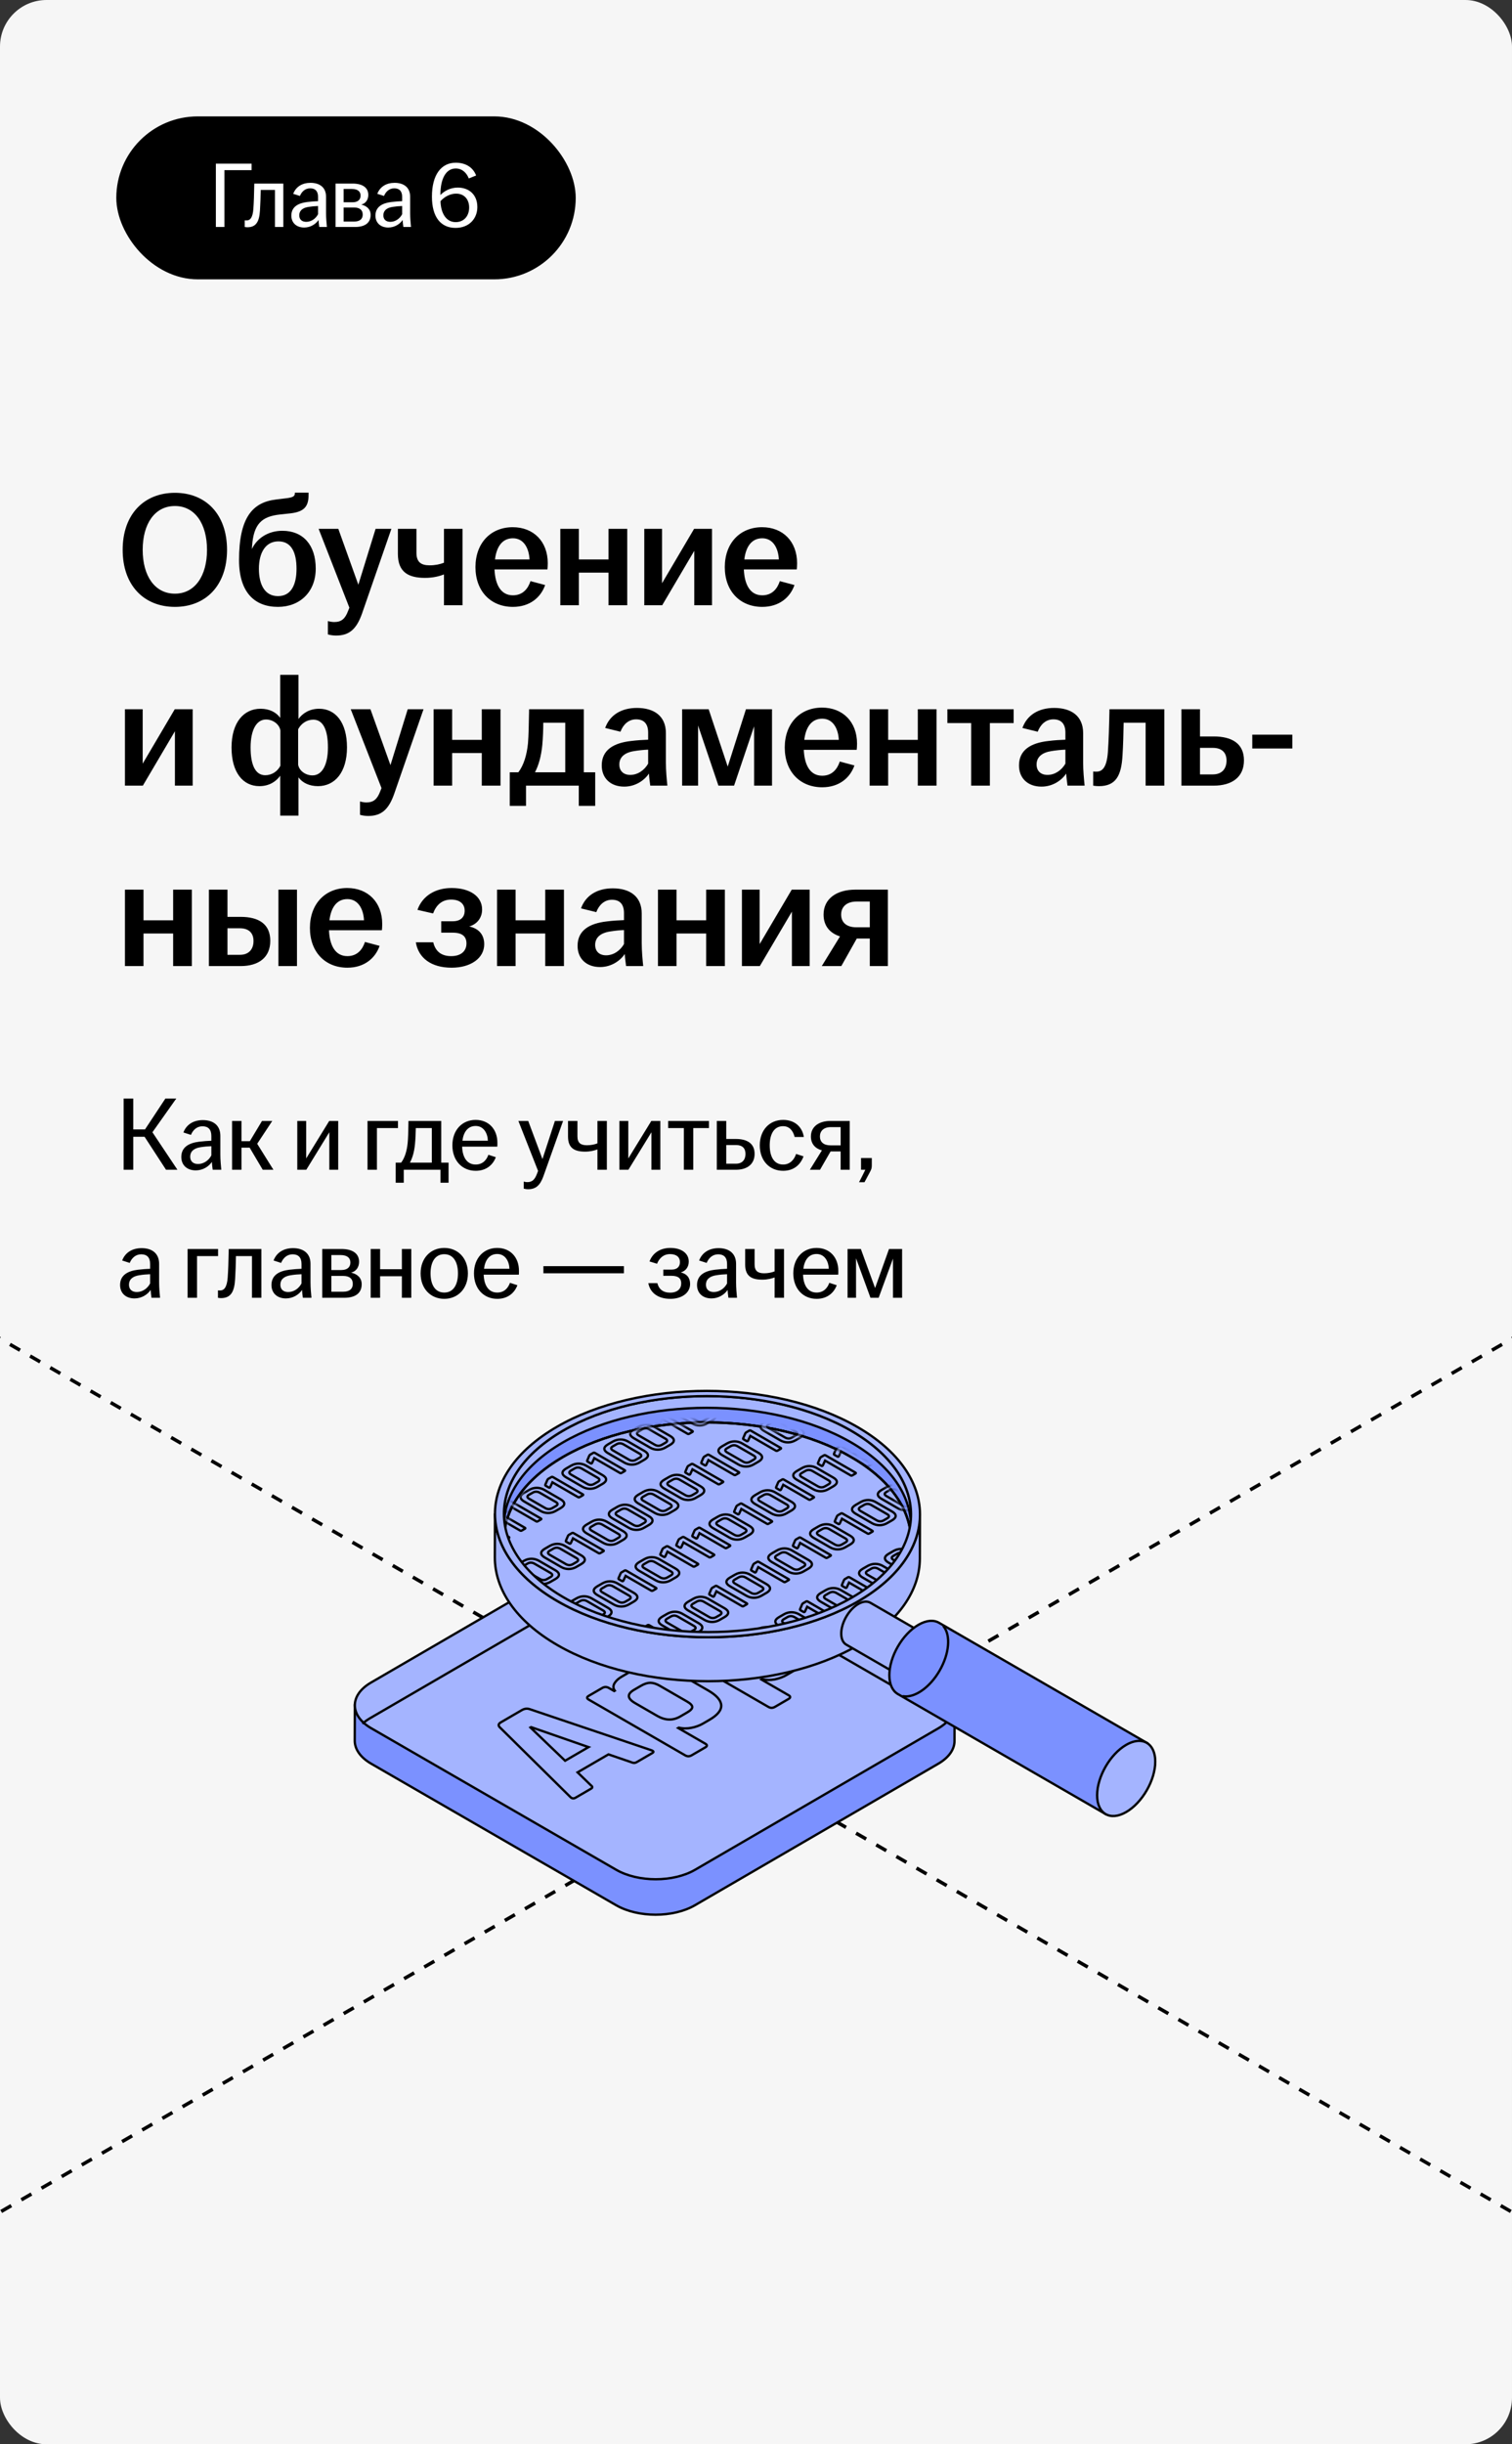<?xml version="1.0" encoding="UTF-8"?> <svg xmlns="http://www.w3.org/2000/svg" width="260" height="420" viewBox="0 0 260 420" fill="none"><rect x="0" y="0" width="260" height="420" fill="#333333" stroke="none"/><g clip-path="url(#clip0_7964_12245)"><rect width="260" height="420" rx="8" fill="#F6F6F6"></rect><rect x="20.5" y="20.5" width="78" height="27" rx="13.5" fill="black"></rect><rect x="20.5" y="20.5" width="78" height="27" rx="13.5" stroke="black"></rect><path d="M37.12 39V28.12H43.264V29.24H38.592V39H37.12ZM42.544 39.048C42.4 39.048 42.256 39.032 42.08 39V37.864C42.176 37.88 42.288 37.88 42.416 37.88C43.024 37.88 43.456 37.384 43.568 35.912C43.648 34.824 43.696 33.4 43.728 31.544H48.72V39H47.28V32.632H44.832C44.816 33.784 44.768 35.048 44.704 36.136C44.592 38.104 44.032 39.048 42.544 39.048ZM52.308 39.096C50.98 39.096 50.1 38.296 50.1 37.048C50.1 35.544 51.268 34.904 52.836 34.712C53.508 34.632 54.196 34.584 54.692 34.568V33.832C54.692 32.84 54.212 32.36 53.332 32.36C52.468 32.36 51.876 32.936 51.572 33.672L50.42 33.304C50.9 32.04 52.02 31.416 53.396 31.416C54.932 31.416 56.068 32.168 56.068 33.816V36.664C56.068 37.48 56.148 38.328 56.212 39H54.9C54.852 38.648 54.788 38.184 54.772 37.8C54.308 38.504 53.396 39.096 52.308 39.096ZM51.46 37C51.46 37.72 51.924 38.12 52.66 38.12C53.524 38.12 54.292 37.576 54.692 36.808V35.4C54.148 35.416 53.604 35.464 53.012 35.56C52.004 35.72 51.46 36.216 51.46 37ZM57.699 39V31.544H60.627C62.307 31.544 63.331 32.216 63.331 33.496C63.331 34.28 62.915 34.952 62.115 35.16C63.027 35.352 63.731 35.928 63.731 36.92C63.731 38.216 62.867 39 61.043 39H57.699ZM59.091 38.072H60.899C61.923 38.072 62.371 37.592 62.371 36.872C62.371 36.12 61.891 35.656 60.883 35.656H59.091V38.072ZM59.091 34.76H60.611C61.539 34.76 62.003 34.312 62.003 33.608C62.003 32.92 61.523 32.472 60.515 32.472H59.091V34.76ZM66.769 39.096C65.441 39.096 64.561 38.296 64.561 37.048C64.561 35.544 65.729 34.904 67.297 34.712C67.969 34.632 68.657 34.584 69.153 34.568V33.832C69.153 32.84 68.673 32.36 67.793 32.36C66.929 32.36 66.337 32.936 66.033 33.672L64.881 33.304C65.361 32.04 66.481 31.416 67.857 31.416C69.393 31.416 70.529 32.168 70.529 33.816V36.664C70.529 37.48 70.609 38.328 70.673 39H69.361C69.313 38.648 69.249 38.184 69.233 37.8C68.769 38.504 67.857 39.096 66.769 39.096ZM65.921 37C65.921 37.72 66.385 38.12 67.121 38.12C67.985 38.12 68.753 37.576 69.153 36.808V35.4C68.609 35.416 68.065 35.464 67.473 35.56C66.465 35.72 65.921 36.216 65.921 37ZM78.338 39.16C75.843 39.16 74.275 37.368 74.275 33.784C74.275 30.024 75.874 27.96 78.371 27.96C80.019 27.96 81.314 28.712 81.874 30.152L80.611 30.664C80.258 29.752 79.522 28.952 78.371 28.952C76.754 28.952 75.731 30.568 75.731 33.48V33.512C76.386 32.824 77.442 32.232 78.722 32.232C80.594 32.232 82.082 33.4 82.082 35.576C82.082 37.56 80.674 39.16 78.338 39.16ZM75.746 34.568C75.811 36.712 76.754 38.168 78.355 38.168C79.826 38.168 80.674 37.064 80.674 35.656C80.674 34.296 79.859 33.272 78.434 33.272C77.427 33.272 76.418 33.8 75.746 34.568Z" fill="white"></path><path d="M30.08 104.28C24.788 104.28 21.092 100.612 21.092 94.48C21.092 88.348 24.788 84.68 30.08 84.68C35.372 84.68 39.04 88.348 39.04 94.48C39.04 100.612 35.372 104.28 30.08 104.28ZM24.536 94.48C24.536 98.988 26.636 102.012 30.08 102.012C33.496 102.012 35.596 98.988 35.596 94.48C35.596 89.972 33.496 86.948 30.08 86.948C26.636 86.948 24.536 89.972 24.536 94.48ZM47.797 104.28C43.765 104.28 41.105 101.76 41.105 96.244C41.105 88.992 43.373 86.304 47.489 85.828L49.309 85.604C50.429 85.464 50.709 85.24 50.709 84.736V84.652H53.061V85.044C53.061 87.004 52.333 87.928 49.981 88.208L48.161 88.404C44.997 88.74 43.625 90.028 43.345 93.808L43.317 94.34C44.157 92.52 46.089 91.204 48.553 91.204C52.137 91.204 54.293 93.668 54.293 97.7C54.293 101.704 51.577 104.28 47.797 104.28ZM44.521 97.728C44.521 100.528 45.585 102.432 47.797 102.432C50.037 102.432 50.989 100.528 50.989 97.728C50.989 94.956 50.121 93.024 47.881 93.024C45.669 93.024 44.521 94.956 44.521 97.728ZM57.783 109.208C57.307 109.208 56.747 109.124 56.383 109.012V106.716C56.663 106.8 57.083 106.884 57.475 106.884C58.707 106.884 59.351 106.324 59.855 104.98L60.079 104.42L54.787 90.868H58.175L61.619 100.472L64.587 90.868H67.303L62.263 105.4C61.311 108.116 60.051 109.208 57.783 109.208ZM76.343 98.708C75.615 98.988 74.523 99.296 73.095 99.296C70.267 99.296 68.419 98.344 68.419 95.18V90.868H71.611V94.984C71.611 96.58 72.395 97.14 73.879 97.14C74.803 97.14 75.643 96.972 76.343 96.692V90.868H79.535V104H76.343V98.708ZM88.199 104.28C84.419 104.28 81.759 101.62 81.759 97.448C81.759 93.276 84.419 90.588 88.171 90.588C91.727 90.588 94.191 93.024 94.191 96.776C94.191 97.224 94.163 97.56 94.135 97.84H85.035C85.147 100.472 86.127 102.292 88.199 102.292C89.907 102.292 90.803 101.144 91.223 99.856L93.743 100.528C92.987 102.684 91.083 104.28 88.199 104.28ZM85.119 96.132H91.055C90.971 94.312 90.131 92.492 88.199 92.492C86.351 92.492 85.371 93.976 85.119 96.132ZM96.351 104V90.868H99.543V96.132H104.639V90.868H107.859V104H104.639V98.4H99.543V104H96.351ZM110.789 104V90.868H113.841V100.22L119.357 90.868H122.437V104H119.385V94.648L113.869 104H110.789ZM131.074 104.28C127.294 104.28 124.634 101.62 124.634 97.448C124.634 93.276 127.294 90.588 131.046 90.588C134.602 90.588 137.066 93.024 137.066 96.776C137.066 97.224 137.038 97.56 137.01 97.84H127.91C128.022 100.472 129.002 102.292 131.074 102.292C132.782 102.292 133.678 101.144 134.098 99.856L136.618 100.528C135.862 102.684 133.958 104.28 131.074 104.28ZM127.994 96.132H133.93C133.846 94.312 133.006 92.492 131.074 92.492C129.226 92.492 128.246 93.976 127.994 96.132ZM21.484 135V121.868H24.536V131.22L30.052 121.868H33.132V135H30.08V125.648L24.564 135H21.484ZM48.187 140.152V133.292C47.487 134.272 46.311 135.084 44.603 135.084C41.803 135.084 39.815 132.76 39.815 128.448C39.815 124.108 41.943 121.784 44.799 121.784C46.311 121.784 47.487 122.372 48.187 123.352V115.96H51.323V123.548C52.023 122.568 53.227 121.784 54.879 121.784C57.679 121.784 59.667 124.108 59.667 128.42C59.667 132.76 57.539 135.084 54.683 135.084C53.199 135.084 52.023 134.524 51.323 133.572V140.152H48.187ZM43.091 128.448C43.091 131.472 43.931 133.208 45.611 133.208C46.731 133.208 47.711 132.564 48.215 131.584V125.508C48.047 124.472 46.955 123.632 45.751 123.632C44.099 123.632 43.091 125.424 43.091 128.448ZM51.267 131.388C51.435 132.424 52.527 133.236 53.731 133.236C55.383 133.236 56.391 131.444 56.391 128.42C56.391 125.396 55.551 123.66 53.871 123.66C52.751 123.66 51.771 124.332 51.267 125.312V131.388ZM63.307 140.208C62.831 140.208 62.271 140.124 61.907 140.012V137.716C62.187 137.8 62.607 137.884 62.999 137.884C64.231 137.884 64.875 137.324 65.379 135.98L65.603 135.42L60.311 121.868H63.699L67.143 131.472L70.111 121.868H72.827L67.787 136.4C66.835 139.116 65.575 140.208 63.307 140.208ZM74.558 135V121.868H77.75V127.132H82.846V121.868H86.066V135H82.846V129.4H77.75V135H74.558ZM87.652 138.472V132.704H89.136C90.088 131.444 90.592 129.68 90.788 127.748C90.9 126.348 90.928 124.78 90.984 121.868H100.392V132.704H102.352V138.472H99.524V135H90.452V138.472H87.652ZM91.992 132.704H97.2V124.192H93.42C93.42 125.452 93.364 126.712 93.252 128.028C93.056 129.96 92.636 131.472 91.992 132.704ZM107.338 135.168C105.014 135.168 103.474 133.74 103.474 131.528C103.474 128.84 105.546 127.664 108.486 127.328C109.578 127.188 110.642 127.132 111.454 127.104V125.9C111.454 124.36 110.726 123.604 109.382 123.604C108.066 123.604 107.142 124.528 106.694 125.732L104.062 125.088C104.874 122.82 106.89 121.644 109.522 121.644C112.462 121.644 114.506 123.016 114.506 125.984V131.052C114.506 132.452 114.646 133.852 114.758 135H111.818C111.734 134.384 111.622 133.572 111.594 132.928C110.782 134.104 109.27 135.168 107.338 135.168ZM106.498 131.36C106.498 132.508 107.254 133.152 108.374 133.152C109.662 133.152 110.81 132.34 111.454 131.22V128.812C110.67 128.84 109.886 128.924 109.018 129.064C107.422 129.316 106.498 130.1 106.498 131.36ZM117.297 135V121.868H121.861L125.137 131.724L128.273 121.868H132.753V135H129.673V124.808L126.229 135H123.541L120.041 124.668V135H117.297ZM141.383 135.28C137.603 135.28 134.943 132.62 134.943 128.448C134.943 124.276 137.603 121.588 141.355 121.588C144.911 121.588 147.375 124.024 147.375 127.776C147.375 128.224 147.347 128.56 147.319 128.84H138.219C138.331 131.472 139.311 133.292 141.383 133.292C143.091 133.292 143.987 132.144 144.407 130.856L146.927 131.528C146.171 133.684 144.267 135.28 141.383 135.28ZM138.303 127.132H144.239C144.155 125.312 143.315 123.492 141.383 123.492C139.535 123.492 138.555 124.976 138.303 127.132ZM149.535 135V121.868H152.727V127.132H157.823V121.868H161.043V135H157.823V129.4H152.727V135H149.535ZM166.996 135V124.248H162.908V121.868H174.304V124.248H170.216V135H166.996ZM179.088 135.168C176.764 135.168 175.224 133.74 175.224 131.528C175.224 128.84 177.296 127.664 180.236 127.328C181.328 127.188 182.392 127.132 183.204 127.104V125.9C183.204 124.36 182.476 123.604 181.132 123.604C179.816 123.604 178.892 124.528 178.444 125.732L175.812 125.088C176.624 122.82 178.64 121.644 181.272 121.644C184.212 121.644 186.256 123.016 186.256 125.984V131.052C186.256 132.452 186.396 133.852 186.508 135H183.568C183.484 134.384 183.372 133.572 183.344 132.928C182.532 134.104 181.02 135.168 179.088 135.168ZM178.248 131.36C178.248 132.508 179.004 133.152 180.124 133.152C181.412 133.152 182.56 132.34 183.204 131.22V128.812C182.42 128.84 181.636 128.924 180.768 129.064C179.172 129.316 178.248 130.1 178.248 131.36ZM188.963 135.084C188.627 135.084 188.319 135.056 187.983 135V132.564C188.151 132.592 188.319 132.592 188.543 132.592C189.579 132.592 190.307 131.808 190.503 129.316C190.643 127.356 190.727 124.808 190.783 121.868H200.219V135H196.999V124.192H193.219C193.191 126.012 193.135 128.084 193.023 129.82C192.827 133.376 191.819 135.084 188.963 135.084ZM203.156 135V121.868H206.348V126.544H208.7C211.864 126.544 213.908 127.776 213.908 130.66C213.908 133.516 211.864 135 208.7 135H203.156ZM206.348 133.068H208.56C210.128 133.068 210.912 132.088 210.912 130.688C210.912 129.288 210.072 128.504 208.56 128.504H206.348V133.068ZM215.338 128.616V126.236H222.226V128.616H215.338ZM21.484 166V152.868H24.676V158.132H29.772V152.868H32.992V166H29.772V160.4H24.676V166H21.484ZM35.922 166V152.868H39.114V157.544H41.382C44.489 157.544 46.477 158.776 46.477 161.66C46.477 164.516 44.489 166 41.382 166H35.922ZM39.114 164.068H41.242C42.809 164.068 43.593 163.088 43.593 161.688C43.593 160.288 42.754 159.504 41.242 159.504H39.114V164.068ZM47.877 166V152.868H51.069V166H47.877ZM59.734 166.28C55.954 166.28 53.294 163.62 53.294 159.448C53.294 155.276 55.954 152.588 59.706 152.588C63.262 152.588 65.726 155.024 65.726 158.776C65.726 159.224 65.698 159.56 65.67 159.84H56.57C56.682 162.472 57.662 164.292 59.734 164.292C61.442 164.292 62.338 163.144 62.758 161.856L65.278 162.528C64.522 164.684 62.618 166.28 59.734 166.28ZM56.654 158.132H62.59C62.506 156.312 61.666 154.492 59.734 154.492C57.886 154.492 56.906 155.976 56.654 158.132ZM77.664 166.28C74.164 166.28 71.952 164.628 71.504 161.912H74.5C74.864 163.452 75.872 164.292 77.58 164.292C79.344 164.292 80.212 163.368 80.212 162.108C80.212 160.96 79.54 160.26 77.86 160.26H75.872V158.3H77.832C79.232 158.3 79.904 157.572 79.904 156.48C79.904 155.36 79.12 154.576 77.58 154.576C75.984 154.576 75.004 155.528 74.472 156.956L71.784 156.34C72.652 153.904 74.892 152.588 77.664 152.588C80.8 152.588 82.9 154.016 82.9 156.284C82.9 157.628 82.116 158.776 80.688 159.196C82.284 159.532 83.264 160.568 83.264 162.248C83.264 164.656 80.94 166.28 77.664 166.28ZM85.468 166V152.868H88.66V158.132H93.756V152.868H96.976V166H93.756V160.4H88.66V166H85.468ZM103.182 166.168C100.858 166.168 99.318 164.74 99.318 162.528C99.318 159.84 101.39 158.664 104.33 158.328C105.422 158.188 106.486 158.132 107.298 158.104V156.9C107.298 155.36 106.57 154.604 105.226 154.604C103.91 154.604 102.986 155.528 102.538 156.732L99.906 156.088C100.718 153.82 102.734 152.644 105.366 152.644C108.306 152.644 110.35 154.016 110.35 156.984V162.052C110.35 163.452 110.49 164.852 110.602 166H107.662C107.578 165.384 107.466 164.572 107.438 163.928C106.626 165.104 105.114 166.168 103.182 166.168ZM102.342 162.36C102.342 163.508 103.098 164.152 104.218 164.152C105.506 164.152 106.654 163.34 107.298 162.22V159.812C106.514 159.84 105.73 159.924 104.862 160.064C103.266 160.316 102.342 161.1 102.342 162.36ZM113.14 166V152.868H116.332V158.132H121.428V152.868H124.648V166H121.428V160.4H116.332V166H113.14ZM127.578 166V152.868H130.63V162.22L136.146 152.868H139.226V166H136.174V156.648L130.658 166H127.578ZM149.571 166V161.268H147.331L144.671 166H141.311L144.447 160.904C142.711 160.344 141.619 159.112 141.619 157.152C141.619 154.408 143.887 152.868 147.079 152.868H152.679V166H149.571ZM144.643 157.152C144.643 158.496 145.567 159.336 147.247 159.336H149.571V154.912H147.303C145.595 154.912 144.643 155.808 144.643 157.152Z" fill="black"></path><path d="M28.55 201L24.86 195.33H22.916V201H21.26V188.76H22.916V194.07H24.932L28.442 188.76H30.314L26.21 194.556L30.512 201H28.55ZM33.661 201.108C32.167 201.108 31.177 200.208 31.177 198.804C31.177 197.112 32.491 196.392 34.255 196.176C35.011 196.086 35.785 196.032 36.343 196.014V195.186C36.343 194.07 35.803 193.53 34.813 193.53C33.841 193.53 33.175 194.178 32.833 195.006L31.537 194.592C32.077 193.17 33.337 192.468 34.885 192.468C36.613 192.468 37.891 193.314 37.891 195.168V198.372C37.891 199.29 37.981 200.244 38.053 201H36.577C36.523 200.604 36.451 200.082 36.433 199.65C35.911 200.442 34.885 201.108 33.661 201.108ZM32.707 198.75C32.707 199.56 33.229 200.01 34.057 200.01C35.029 200.01 35.893 199.398 36.343 198.534V196.95C35.731 196.968 35.119 197.022 34.453 197.13C33.319 197.31 32.707 197.868 32.707 198.75ZM39.906 201V192.612H41.526V196.086H42.966L45.054 192.612H46.818L44.226 196.536L47.016 201H45.18L42.93 197.202H41.526V201H39.906ZM51.121 201V192.612H52.651V199.056L56.611 192.612H58.159V201H56.629V194.556L52.669 201H51.121ZM63.197 201V192.612H68.435V193.836H64.817V201H63.197ZM68.043 203.232V199.776H68.979C69.627 198.93 69.969 197.706 70.095 196.446C70.185 195.6 70.203 194.61 70.239 192.612H75.873V199.776H77.133V203.232H75.747V201H69.429V203.232H68.043ZM70.491 199.776H74.253V193.836H71.499C71.481 194.772 71.445 195.744 71.355 196.644C71.229 197.904 70.941 198.93 70.491 199.776ZM81.805 201.18C79.466 201.18 77.791 199.434 77.791 196.806C77.791 194.178 79.466 192.432 81.787 192.432C84.073 192.432 85.531 194.07 85.531 196.356C85.531 196.662 85.531 196.86 85.513 197.022H79.466C79.519 198.786 80.257 200.1 81.787 200.1C83.029 200.1 83.677 199.29 83.984 198.426L85.261 198.84C84.757 200.19 83.588 201.18 81.805 201.18ZM79.519 196.014H83.894C83.858 194.808 83.228 193.476 81.787 193.476C80.438 193.476 79.7 194.538 79.519 196.014ZM90.814 204.348C90.544 204.348 90.238 204.294 90.058 204.24V203.034C90.202 203.07 90.454 203.124 90.688 203.124C91.516 203.124 91.966 202.674 92.326 201.72L92.524 201.198L89.14 192.612H90.832L93.28 199.164L95.422 192.612H96.826L93.442 202.116C92.884 203.682 92.128 204.348 90.814 204.348ZM102.733 197.508C102.265 197.67 101.563 197.886 100.627 197.886C98.845 197.886 97.675 197.328 97.675 195.294V192.612H99.295V195.258C99.295 196.392 99.853 196.788 100.933 196.788C101.599 196.788 102.229 196.662 102.733 196.464V192.612H104.353V201H102.733V197.508ZM106.51 201V192.612H108.04V199.056L112 192.612H113.548V201H112.018V194.556L108.058 201H106.51ZM117.593 201V193.836H114.893V192.612H121.913V193.836H119.213V201H117.593ZM123.262 201V192.612H124.882V195.708H126.538C128.5 195.708 129.76 196.5 129.76 198.264C129.76 200.028 128.5 201 126.538 201H123.262ZM124.882 199.956H126.574C127.654 199.956 128.194 199.254 128.194 198.282C128.194 197.31 127.654 196.752 126.574 196.752H124.882V199.956ZM134.663 201.18C132.323 201.18 130.649 199.434 130.649 196.806C130.649 194.178 132.323 192.432 134.663 192.432C136.715 192.432 137.957 193.674 138.227 195.366H136.643C136.391 194.34 135.779 193.512 134.663 193.512C133.061 193.512 132.359 194.934 132.359 196.806C132.359 198.678 133.061 200.1 134.663 200.1C135.887 200.1 136.589 199.218 136.895 198.282L138.173 198.696C137.633 200.19 136.445 201.18 134.663 201.18ZM144.554 201V197.85H142.826L141.008 201H139.262L141.332 197.67C140.18 197.346 139.442 196.554 139.442 195.276C139.442 193.53 140.9 192.612 142.79 192.612H146.12V201H144.554ZM140.99 195.276C140.99 196.212 141.62 196.806 142.808 196.806H144.554V193.674H142.862C141.638 193.674 140.99 194.34 140.99 195.276ZM147.717 203.142C148.095 202.422 148.455 201.72 148.797 201H148.059V198.984H149.913V200.262C149.913 200.766 149.823 200.946 149.553 201.468L148.653 203.142H147.717ZM23.132 223.108C21.638 223.108 20.648 222.208 20.648 220.804C20.648 219.112 21.962 218.392 23.726 218.176C24.482 218.086 25.256 218.032 25.814 218.014V217.186C25.814 216.07 25.274 215.53 24.284 215.53C23.312 215.53 22.646 216.178 22.304 217.006L21.008 216.592C21.548 215.17 22.808 214.468 24.356 214.468C26.084 214.468 27.362 215.314 27.362 217.168V220.372C27.362 221.29 27.452 222.244 27.524 223H26.048C25.994 222.604 25.922 222.082 25.904 221.65C25.382 222.442 24.356 223.108 23.132 223.108ZM22.178 220.75C22.178 221.56 22.7 222.01 23.528 222.01C24.5 222.01 25.364 221.398 25.814 220.534V218.95C25.202 218.968 24.59 219.022 23.924 219.13C22.79 219.31 22.178 219.868 22.178 220.75ZM32.26 223V214.612H37.498V215.836H33.88V223H32.26ZM38.001 223.054C37.839 223.054 37.677 223.036 37.479 223V221.722C37.587 221.74 37.713 221.74 37.857 221.74C38.541 221.74 39.027 221.182 39.153 219.526C39.243 218.302 39.297 216.7 39.333 214.612H44.949V223H43.329V215.836H40.575C40.557 217.132 40.503 218.554 40.431 219.778C40.305 221.992 39.675 223.054 38.001 223.054ZM49.165 223.108C47.671 223.108 46.681 222.208 46.681 220.804C46.681 219.112 47.995 218.392 49.759 218.176C50.515 218.086 51.289 218.032 51.847 218.014V217.186C51.847 216.07 51.307 215.53 50.317 215.53C49.345 215.53 48.679 216.178 48.337 217.006L47.041 216.592C47.581 215.17 48.841 214.468 50.389 214.468C52.117 214.468 53.395 215.314 53.395 217.168V220.372C53.395 221.29 53.485 222.244 53.557 223H52.081C52.027 222.604 51.955 222.082 51.937 221.65C51.415 222.442 50.389 223.108 49.165 223.108ZM48.211 220.75C48.211 221.56 48.733 222.01 49.561 222.01C50.533 222.01 51.397 221.398 51.847 220.534V218.95C51.235 218.968 50.623 219.022 49.957 219.13C48.823 219.31 48.211 219.868 48.211 220.75ZM55.41 223V214.612H58.704C60.594 214.612 61.746 215.368 61.746 216.808C61.746 217.69 61.278 218.446 60.378 218.68C61.404 218.896 62.196 219.544 62.196 220.66C62.196 222.118 61.224 223 59.172 223H55.41ZM56.976 221.956H59.01C60.162 221.956 60.666 221.416 60.666 220.606C60.666 219.76 60.126 219.238 58.992 219.238H56.976V221.956ZM56.976 218.23H58.686C59.73 218.23 60.252 217.726 60.252 216.934C60.252 216.16 59.712 215.656 58.578 215.656H56.976V218.23ZM63.742 223V214.612H65.362V218.086H69.106V214.612H70.726V223H69.106V219.292H65.362V223H63.742ZM76.393 223.18C74.053 223.18 72.325 221.434 72.325 218.806C72.325 216.178 74.053 214.432 76.393 214.432C78.733 214.432 80.461 216.178 80.461 218.806C80.461 221.434 78.733 223.18 76.393 223.18ZM74.035 218.806C74.035 220.678 74.773 222.1 76.393 222.1C78.013 222.1 78.751 220.678 78.751 218.806C78.751 216.934 78.013 215.512 76.393 215.512C74.773 215.512 74.035 216.934 74.035 218.806ZM85.514 223.18C83.174 223.18 81.501 221.434 81.501 218.806C81.501 216.178 83.174 214.432 85.496 214.432C87.782 214.432 89.24 216.07 89.24 218.356C89.24 218.662 89.24 218.86 89.222 219.022H83.174C83.228 220.786 83.966 222.1 85.496 222.1C86.739 222.1 87.386 221.29 87.692 220.426L88.971 220.84C88.466 222.19 87.296 223.18 85.514 223.18ZM83.228 218.014H87.603C87.567 216.808 86.936 215.476 85.496 215.476C84.147 215.476 83.409 216.538 83.228 218.014ZM93.443 218.788V217.564H107.285V218.788H93.443ZM115.268 223.18C113.162 223.18 111.776 222.136 111.488 220.48H113.036C113.288 221.506 114.008 222.118 115.232 222.118C116.51 222.118 117.14 221.434 117.14 220.516C117.14 219.706 116.672 219.22 115.466 219.22H114.062V218.158H115.466C116.474 218.158 116.924 217.618 116.924 216.862C116.924 216.052 116.348 215.494 115.232 215.494C114.098 215.494 113.378 216.178 112.982 217.15L111.686 216.754C112.28 215.17 113.684 214.432 115.268 214.432C117.104 214.432 118.436 215.296 118.436 216.772C118.436 217.654 117.968 218.374 117.068 218.644C118.058 218.86 118.67 219.526 118.67 220.624C118.67 222.172 117.23 223.18 115.268 223.18ZM122.343 223.108C120.849 223.108 119.859 222.208 119.859 220.804C119.859 219.112 121.173 218.392 122.937 218.176C123.693 218.086 124.467 218.032 125.025 218.014V217.186C125.025 216.07 124.485 215.53 123.495 215.53C122.523 215.53 121.857 216.178 121.515 217.006L120.219 216.592C120.759 215.17 122.019 214.468 123.567 214.468C125.295 214.468 126.573 215.314 126.573 217.168V220.372C126.573 221.29 126.663 222.244 126.735 223H125.259C125.205 222.604 125.133 222.082 125.115 221.65C124.593 222.442 123.567 223.108 122.343 223.108ZM121.389 220.75C121.389 221.56 121.911 222.01 122.739 222.01C123.711 222.01 124.575 221.398 125.025 220.534V218.95C124.413 218.968 123.801 219.022 123.135 219.13C122.001 219.31 121.389 219.868 121.389 220.75ZM133.196 219.508C132.728 219.67 132.026 219.886 131.09 219.886C129.308 219.886 128.138 219.328 128.138 217.294V214.612H129.758V217.258C129.758 218.392 130.316 218.788 131.396 218.788C132.062 218.788 132.692 218.662 133.196 218.464V214.612H134.816V223H133.196V219.508ZM140.429 223.18C138.089 223.18 136.415 221.434 136.415 218.806C136.415 216.178 138.089 214.432 140.411 214.432C142.697 214.432 144.155 216.07 144.155 218.356C144.155 218.662 144.155 218.86 144.137 219.022H138.089C138.143 220.786 138.881 222.1 140.411 222.1C141.653 222.1 142.301 221.29 142.607 220.426L143.885 220.84C143.381 222.19 142.211 223.18 140.429 223.18ZM138.143 218.014H142.517C142.481 216.808 141.851 215.476 140.411 215.476C139.061 215.476 138.323 216.538 138.143 218.014ZM145.744 223V214.612H148.03L150.478 221.326L152.872 214.612H155.122V223H153.556V216.268L151.09 223H149.686L147.202 216.214V223H145.744Z" fill="black"></path><path d="M-123 159.012L382.848 451.029" stroke="black" stroke-width="0.6" stroke-linejoin="round" stroke-dasharray="2 2"></path><path d="M383 159.012L-122.848 451.029" stroke="black" stroke-width="0.6" stroke-linejoin="round" stroke-dasharray="2 2"></path><path d="M61.017 293.012L61 299.102C60.996 300.532 61.941 301.966 63.829 303.057L105.947 327.373C109.706 329.544 115.773 329.544 119.507 327.373L161.351 303.056C163.203 301.98 164.132 300.569 164.136 299.156L164.153 293.066L61.017 293.012Z" fill="#7B91FF" stroke="black" stroke-width="0.4" stroke-miterlimit="10"></path><path d="M161.322 289.112C165.081 291.282 165.091 294.802 161.366 296.966L119.522 321.284C115.788 323.454 109.722 323.454 105.963 321.284L63.844 296.968C60.095 294.803 60.066 291.283 63.8 289.113L105.644 264.795C109.368 262.631 115.455 262.631 119.204 264.795L161.322 289.112Z" fill="#A4B4FF" stroke="black" stroke-width="0.4" stroke-miterlimit="10"></path><path d="M144.336 284.395L161.763 294.456C162.266 294.746 162.701 295.061 163.07 295.393" stroke="black" stroke-width="0.4" stroke-miterlimit="10" stroke-linecap="round"></path><path d="M62.453 296.08C62.799 295.777 63.201 295.489 63.661 295.223L105.505 270.905C109.229 268.74 115.315 268.74 119.065 270.905L142.886 284.658" stroke="black" stroke-width="0.4" stroke-miterlimit="10" stroke-linecap="round"></path><path d="M136.104 282.149L131.059 279.237C129.611 278.401 128.155 277.977 126.669 277.951C125.194 277.919 123.742 278.318 122.347 279.129L121.235 279.775C120.669 280.105 120.255 280.484 119.984 280.921C119.735 281.359 119.749 281.782 120.046 282.181L119.937 282.244L119.026 281.718C118.643 281.497 118.26 281.503 117.879 281.725L115.569 283.068C115.188 283.289 115.177 283.511 115.562 283.732L132.143 293.306C132.515 293.52 132.888 293.508 133.268 293.286L135.578 291.944C135.959 291.723 135.98 291.506 135.607 291.292L130.947 288.601L131.056 288.538C131.746 288.709 132.478 288.715 133.232 288.57C133.985 288.412 134.64 288.171 135.206 287.842L136.317 287.196C137.712 286.386 138.396 285.544 138.336 284.689C138.29 283.826 137.552 282.983 136.104 282.149ZM132.486 285.927L131.288 286.624C130.035 287.352 128.723 287.314 127.342 286.516L123.558 284.331C122.165 283.527 122.095 282.767 123.349 282.039L124.547 281.343C125.124 281.008 125.659 280.837 126.151 280.83C126.643 280.837 127.191 281.001 127.772 281.336L132.487 284.059C133.069 284.394 133.355 284.711 133.368 284.996C133.357 285.282 133.063 285.592 132.486 285.927ZM121.778 290.474L116.733 287.562C115.285 286.726 113.829 286.303 112.353 286.271C110.867 286.246 109.426 286.637 108.02 287.454L106.909 288.1C106.343 288.43 105.929 288.809 105.669 289.239C105.408 289.682 105.422 290.107 105.72 290.506L105.611 290.57L104.7 290.044C104.316 289.822 103.944 289.822 103.563 290.044L101.242 291.392C100.862 291.613 100.862 291.829 101.247 292.05L117.827 301.624C118.2 301.84 118.561 301.833 118.942 301.611L121.263 300.263C121.645 300.042 121.654 299.833 121.281 299.617L116.621 296.926L116.73 296.863C117.419 297.033 118.152 297.04 118.915 296.887C119.659 296.735 120.312 296.495 120.88 296.165L121.991 295.519C123.397 294.702 124.07 293.866 124.021 293.005C123.962 292.152 123.225 291.31 121.778 290.474ZM118.158 294.254L116.971 294.945C115.718 295.672 114.395 295.641 113.014 294.843L109.231 292.659C107.839 291.855 107.779 291.088 109.032 290.36L110.219 289.67C110.808 289.328 111.342 289.156 111.824 289.156C112.326 289.156 112.863 289.328 113.444 289.663L118.16 292.385C118.741 292.72 119.038 293.032 119.04 293.322C119.04 293.602 118.747 293.912 118.158 294.254ZM111.92 300.712L91.146 293.703C90.675 293.531 90.204 293.577 89.748 293.843L86.131 295.945C85.718 296.186 85.643 296.458 85.896 296.756L98.063 308.767C98.132 308.838 98.202 308.894 98.273 308.936C98.488 309.059 98.715 309.049 98.96 308.907L101.574 307.387C101.76 307.279 101.857 307.185 101.846 307.089C101.857 306.994 101.757 306.874 101.57 306.728L99.317 304.544L104.633 301.455L108.412 302.753C108.664 302.861 108.871 302.918 109.025 302.918C109.178 302.93 109.353 302.867 109.548 302.753L112.162 301.234C112.407 301.091 112.426 300.959 112.211 300.835C112.142 300.792 112.043 300.752 111.92 300.712ZM97.175 302.548L91.218 296.838L91.327 296.774L101.206 300.205L97.175 302.548Z" fill="#A4B4FF" stroke="black" stroke-width="0.4" stroke-miterlimit="10"></path><path d="M156.663 260.263L156.642 267.813C156.658 262.587 153.215 257.352 146.324 253.373C132.623 245.463 110.411 245.463 96.798 253.373C90.04 257.301 86.656 262.453 86.641 267.612L86.661 260.062C86.676 254.903 90.059 249.751 96.819 245.823C110.431 237.913 132.644 237.913 146.345 245.823C153.235 249.802 156.677 255.037 156.663 260.263Z" fill="#A4B4FF" stroke="black" stroke-width="0.4" stroke-miterlimit="10"></path><path d="M96.814 250.349C110.427 242.439 132.64 242.439 146.34 250.349C152.661 253.999 156.073 258.705 156.585 263.492C157.176 257.871 153.764 252.128 146.34 247.842C132.64 239.933 110.427 239.933 96.814 247.842C89.489 252.1 86.135 257.794 86.732 263.379C87.23 258.63 90.584 253.97 96.814 250.349Z" fill="#7B91FF" stroke="black" stroke-width="0.4" stroke-miterlimit="10"></path><path d="M146.34 250.35C132.639 242.44 110.426 242.44 96.814 250.35C83.207 258.258 83.279 271.124 96.98 279.035C110.675 286.942 132.889 286.942 146.496 279.035C160.108 271.124 160.036 258.258 146.34 250.35Z" fill="#A4B4FF" stroke="black" stroke-width="0.4" stroke-miterlimit="10"></path><path d="M146.34 250.35C132.639 242.44 110.426 242.44 96.814 250.35C83.207 258.258 83.279 271.124 96.98 279.035C110.675 286.942 132.889 286.942 146.496 279.035C160.108 271.124 160.036 258.258 146.34 250.35Z" stroke="black" stroke-width="0.4" stroke-miterlimit="10"></path><mask id="mask0_7964_12245" style="mask-type:luminance" maskUnits="userSpaceOnUse" x="86" y="244" width="71" height="41"><path d="M146.34 250.35C132.639 242.44 110.426 242.44 96.814 250.35C83.207 258.258 83.279 271.124 96.98 279.035C110.675 286.942 132.889 286.942 146.496 279.035C160.108 271.124 160.036 258.258 146.34 250.35Z" fill="white"></path></mask><g mask="url(#mask0_7964_12245)"><path d="M83.442 250.324L83.829 249.488L88.224 252.025C88.32 252.08 88.415 252.08 88.51 252.025L89.058 251.709C89.148 251.657 89.146 251.604 89.05 251.549L83.922 248.588C83.827 248.533 83.731 248.533 83.636 248.588L83.13 248.881C83.057 248.923 82.999 248.992 82.953 249.089L82.607 249.902C82.574 249.974 82.602 250.035 82.692 250.087L83.189 250.374C83.297 250.433 83.381 250.418 83.442 250.324Z" fill="#A4B4FF" stroke="black" stroke-width="0.4" stroke-miterlimit="10"></path><path d="M86.197 248.734L86.585 247.898L90.98 250.435C91.076 250.49 91.171 250.49 91.267 250.435L91.815 250.12C91.905 250.068 91.902 250.014 91.807 249.959L86.679 246.999C86.583 246.943 86.487 246.943 86.392 246.999L85.887 247.29C85.814 247.333 85.754 247.402 85.71 247.5L85.365 248.312C85.332 248.384 85.36 248.445 85.45 248.497L85.947 248.784C86.05 248.845 86.135 248.828 86.197 248.734Z" fill="#A4B4FF" stroke="black" stroke-width="0.4" stroke-miterlimit="10"></path><path d="M94.354 248.653L95.197 248.167C95.607 247.93 95.812 247.679 95.812 247.413C95.812 247.147 95.607 246.897 95.197 246.66L92.393 245.04C91.978 244.801 91.542 244.682 91.084 244.684C90.627 244.685 90.192 244.804 89.783 245.04L88.941 245.526C88.526 245.766 88.317 246.018 88.312 246.282C88.31 246.546 88.516 246.798 88.931 247.038L91.736 248.657C92.145 248.894 92.58 249.011 93.041 249.011C93.502 249.011 93.939 248.894 94.354 248.653ZM89.798 246.578C89.382 246.339 89.377 246.102 89.781 245.868L90.379 245.523C90.783 245.29 91.193 245.294 91.608 245.533L94.345 247.112C94.761 247.352 94.765 247.588 94.362 247.822L93.764 248.167C93.36 248.401 92.951 248.397 92.534 248.158L89.798 246.578Z" fill="#A4B4FF" stroke="black" stroke-width="0.4" stroke-miterlimit="10"></path><path d="M93.394 244.578L93.781 243.742L98.176 246.279C98.271 246.334 98.367 246.334 98.462 246.279L99.01 245.963C99.1 245.912 99.097 245.858 99.002 245.803L93.874 242.842C93.778 242.787 93.683 242.787 93.587 242.842L93.082 243.134C93.009 243.177 92.95 243.246 92.905 243.343L92.56 244.156C92.527 244.228 92.555 244.289 92.645 244.34L93.142 244.626C93.249 244.687 93.333 244.672 93.394 244.578Z" fill="#A4B4FF" stroke="black" stroke-width="0.4" stroke-miterlimit="10"></path><path d="M101.551 244.497L102.392 244.011C102.802 243.774 103.007 243.524 103.007 243.257C103.007 242.991 102.802 242.74 102.392 242.504L99.588 240.884C99.173 240.645 98.737 240.526 98.278 240.527C97.822 240.529 97.387 240.648 96.978 240.884L96.136 241.37C95.721 241.61 95.512 241.862 95.508 242.126C95.505 242.39 95.711 242.642 96.126 242.882L98.93 244.501C99.34 244.737 99.775 244.855 100.236 244.855C100.698 244.857 101.135 244.736 101.551 244.497ZM96.996 242.422C96.58 242.181 96.575 241.945 96.979 241.712L97.577 241.367C97.981 241.135 98.391 241.138 98.807 241.377L101.544 242.956C101.96 243.196 101.966 243.432 101.562 243.666L100.964 244.011C100.56 244.245 100.15 244.241 99.733 244.001L96.996 242.422Z" fill="#A4B4FF" stroke="black" stroke-width="0.4" stroke-miterlimit="10"></path><path d="M82.089 261.146L81.584 261.438C81.51 261.481 81.451 261.55 81.406 261.647L81.06 262.458C81.027 262.53 81.055 262.591 81.145 262.644L81.642 262.93C81.748 262.992 81.833 262.976 81.895 262.882L82.283 262.046L86.677 264.583C86.772 264.638 86.868 264.638 86.963 264.583L87.511 264.267C87.602 264.216 87.599 264.162 87.503 264.107L82.375 261.146C82.28 261.092 82.184 261.092 82.089 261.146Z" fill="#A4B4FF" stroke="black" stroke-width="0.4" stroke-miterlimit="10"></path><path d="M84.651 261.293L85.039 260.457L89.435 262.994C89.53 263.049 89.626 263.049 89.721 262.994L90.269 262.678C90.359 262.627 90.356 262.573 90.261 262.518L85.133 259.557C85.038 259.502 84.942 259.502 84.847 259.557L84.341 259.849C84.268 259.892 84.209 259.961 84.164 260.058L83.818 260.869C83.785 260.941 83.813 261.002 83.903 261.055L84.4 261.341C84.505 261.403 84.589 261.387 84.651 261.293Z" fill="#A4B4FF" stroke="black" stroke-width="0.4" stroke-miterlimit="10"></path><path d="M87.403 259.703L87.79 258.867L92.185 261.404C92.28 261.459 92.376 261.459 92.471 261.404L93.019 261.088C93.109 261.036 93.106 260.983 93.011 260.928L87.883 257.967C87.788 257.912 87.692 257.912 87.597 257.967L87.091 258.259C87.018 258.301 86.96 258.372 86.914 258.468L86.568 259.281C86.535 259.353 86.563 259.414 86.653 259.466L87.149 259.753C87.256 259.814 87.341 259.797 87.403 259.703Z" fill="#A4B4FF" stroke="black" stroke-width="0.4" stroke-miterlimit="10"></path><path d="M95.567 259.62L96.409 259.135C96.819 258.898 97.024 258.647 97.024 258.382C97.024 258.116 96.819 257.864 96.409 257.629L93.605 256.009C93.19 255.77 92.754 255.651 92.296 255.652C91.839 255.655 91.404 255.774 90.995 256.009L90.152 256.495C89.737 256.735 89.528 256.987 89.523 257.251C89.521 257.515 89.727 257.767 90.142 258.007L92.947 259.626C93.356 259.863 93.79 259.98 94.251 259.98C94.713 259.98 95.151 259.86 95.567 259.62ZM91.011 257.544C90.595 257.305 90.589 257.068 90.995 256.834L91.593 256.49C91.997 256.256 92.407 256.26 92.822 256.499L95.558 258.079C95.975 258.319 95.979 258.555 95.576 258.788L94.978 259.133C94.574 259.367 94.165 259.363 93.748 259.124L91.011 257.544Z" fill="#A4B4FF" stroke="black" stroke-width="0.4" stroke-miterlimit="10"></path><path d="M93.856 255.308L94.353 255.595C94.459 255.657 94.544 255.641 94.606 255.546L94.993 254.71L99.389 257.248C99.485 257.303 99.58 257.303 99.676 257.248L100.222 256.932C100.313 256.881 100.31 256.827 100.214 256.771L95.086 253.811C94.991 253.756 94.895 253.756 94.8 253.811L94.295 254.103C94.221 254.146 94.162 254.215 94.117 254.312L93.771 255.123C93.738 255.195 93.766 255.256 93.856 255.308Z" fill="#A4B4FF" stroke="black" stroke-width="0.4" stroke-miterlimit="10"></path><path d="M97.345 253.848L100.149 255.467C100.559 255.704 100.995 255.822 101.454 255.822C101.915 255.822 102.353 255.701 102.768 255.462L103.609 254.976C104.019 254.739 104.224 254.488 104.224 254.222C104.224 253.956 104.019 253.706 103.609 253.469L100.805 251.849C100.39 251.61 99.954 251.491 99.496 251.492C99.039 251.494 98.605 251.613 98.195 251.849L97.353 252.335C96.938 252.575 96.729 252.826 96.727 253.091C96.724 253.357 96.93 253.608 97.345 253.848ZM98.213 253.387C97.796 253.148 97.791 252.911 98.196 252.677L98.794 252.332C99.198 252.1 99.608 252.103 100.023 252.342L102.76 253.921C103.176 254.161 103.182 254.397 102.778 254.631L102.18 254.976C101.776 255.21 101.366 255.206 100.949 254.966L98.213 253.387Z" fill="#A4B4FF" stroke="black" stroke-width="0.4" stroke-miterlimit="10"></path><path d="M101.057 251.153L101.554 251.439C101.661 251.5 101.745 251.485 101.807 251.391L102.195 250.555L106.591 253.092C106.686 253.147 106.782 253.147 106.877 253.092L107.425 252.776C107.515 252.725 107.513 252.671 107.417 252.615L102.289 249.655C102.194 249.599 102.098 249.599 102.002 249.655L101.497 249.947C101.424 249.99 101.365 250.059 101.32 250.156L100.976 250.967C100.941 251.039 100.967 251.1 101.057 251.153Z" fill="#A4B4FF" stroke="black" stroke-width="0.4" stroke-miterlimit="10"></path><path d="M104.542 249.694L107.346 251.314C107.756 251.55 108.192 251.668 108.651 251.668C109.111 251.668 109.549 251.547 109.965 251.308L110.806 250.822C111.216 250.586 111.421 250.333 111.421 250.069C111.421 249.804 111.216 249.552 110.806 249.316L108.002 247.697C107.587 247.458 107.151 247.338 106.693 247.34C106.236 247.341 105.801 247.46 105.392 247.697L104.549 248.183C104.133 248.422 103.925 248.674 103.922 248.938C103.921 249.203 104.127 249.455 104.542 249.694ZM105.41 249.233C104.993 248.994 104.988 248.757 105.393 248.523L105.991 248.179C106.395 247.945 106.805 247.949 107.221 248.188L109.958 249.768C110.373 250.007 110.378 250.244 109.976 250.478L109.378 250.822C108.974 251.056 108.564 251.052 108.147 250.812L105.41 249.233Z" fill="#A4B4FF" stroke="black" stroke-width="0.4" stroke-miterlimit="10"></path><path d="M108.987 247.128L111.791 248.747C112.201 248.984 112.636 249.101 113.097 249.101C113.557 249.101 113.995 248.981 114.41 248.741L115.251 248.256C115.661 248.019 115.866 247.768 115.866 247.503C115.866 247.237 115.661 246.985 115.251 246.75L112.447 245.131C112.032 244.891 111.596 244.772 111.138 244.773C110.681 244.775 110.247 244.894 109.837 245.131L108.994 245.616C108.579 245.856 108.37 246.108 108.367 246.372C108.366 246.635 108.572 246.887 108.987 247.128ZM109.855 246.665C109.439 246.425 109.433 246.189 109.838 245.955L110.436 245.611C110.841 245.378 111.25 245.381 111.665 245.621L114.402 247.2C114.818 247.439 114.824 247.676 114.42 247.91L113.822 248.254C113.418 248.488 113.008 248.484 112.591 248.245L109.855 246.665Z" fill="#A4B4FF" stroke="black" stroke-width="0.4" stroke-miterlimit="10"></path><path d="M113.448 244.664L113.836 243.828L118.23 246.365C118.326 246.42 118.421 246.42 118.517 246.365L119.065 246.049C119.155 245.998 119.152 245.944 119.057 245.889L113.928 242.928C113.833 242.873 113.738 242.873 113.642 242.928L113.137 243.22C113.063 243.263 113.004 243.332 112.96 243.429L112.615 244.242C112.582 244.312 112.61 244.375 112.699 244.426L113.196 244.712C113.302 244.775 113.386 244.758 113.448 244.664Z" fill="#A4B4FF" stroke="black" stroke-width="0.4" stroke-miterlimit="10"></path><path d="M116.189 242.969L118.993 244.588C119.403 244.825 119.837 244.943 120.298 244.943C120.759 244.943 121.197 244.822 121.612 244.583L122.455 244.097C122.864 243.86 123.069 243.608 123.069 243.343C123.069 243.077 122.864 242.826 122.455 242.59L119.651 240.97C119.236 240.731 118.799 240.612 118.341 240.613C117.884 240.615 117.45 240.734 117.04 240.97L116.199 241.456C115.784 241.696 115.574 241.948 115.57 242.212C115.568 242.478 115.774 242.73 116.189 242.969ZM117.058 242.508C116.643 242.269 116.638 242.031 117.042 241.798L117.64 241.453C118.044 241.221 118.454 241.224 118.869 241.463L121.605 243.042C122.021 243.282 122.027 243.518 121.623 243.752L121.025 244.097C120.621 244.331 120.211 244.327 119.795 244.087L117.058 242.508Z" fill="#A4B4FF" stroke="black" stroke-width="0.4" stroke-miterlimit="10"></path><path d="M83.739 273.484L84.126 272.648L88.521 275.185C88.616 275.241 88.712 275.241 88.807 275.185L89.355 274.87C89.445 274.819 89.442 274.765 89.347 274.709L84.219 271.749C84.124 271.693 84.028 271.693 83.933 271.749L83.427 272.041C83.354 272.084 83.296 272.153 83.25 272.25L82.904 273.062C82.871 273.134 82.899 273.195 82.989 273.246L83.486 273.533C83.593 273.595 83.678 273.578 83.739 273.484Z" fill="#A4B4FF" stroke="black" stroke-width="0.4" stroke-miterlimit="10"></path><path d="M86.502 271.894L86.889 271.058L91.285 273.596C91.381 273.651 91.476 273.651 91.572 273.596L92.12 273.28C92.209 273.229 92.207 273.175 92.111 273.119L86.984 270.159C86.888 270.103 86.792 270.103 86.697 270.159L86.192 270.451C86.118 270.494 86.059 270.563 86.015 270.66L85.67 271.472C85.636 271.543 85.664 271.605 85.754 271.656L86.251 271.943C86.355 272.005 86.439 271.988 86.502 271.894Z" fill="#A4B4FF" stroke="black" stroke-width="0.4" stroke-miterlimit="10"></path><path d="M89.246 268.687C88.831 268.926 88.621 269.178 88.617 269.442C88.615 269.707 88.821 269.959 89.236 270.198L92.04 271.817C92.45 272.054 92.886 272.172 93.345 272.172C93.806 272.172 94.244 272.051 94.659 271.812L95.5 271.326C95.91 271.09 96.115 270.839 96.115 270.573C96.115 270.308 95.91 270.056 95.5 269.82L92.696 268.201C92.281 267.961 91.845 267.842 91.387 267.844C90.93 267.845 90.495 267.964 90.086 268.201L89.246 268.687ZM91.914 268.692L94.651 270.271C95.067 270.512 95.071 270.749 94.668 270.982L94.07 271.326C93.666 271.56 93.257 271.556 92.84 271.316L90.104 269.737C89.687 269.498 89.682 269.261 90.087 269.027L90.685 268.683C91.089 268.449 91.499 268.451 91.914 268.692Z" fill="#A4B4FF" stroke="black" stroke-width="0.4" stroke-miterlimit="10"></path><path d="M94.534 265.634L93.691 266.12C93.276 266.36 93.067 266.612 93.062 266.876C93.06 267.14 93.266 267.392 93.681 267.632L96.486 269.251C96.895 269.488 97.331 269.605 97.791 269.605C98.252 269.605 98.689 269.485 99.104 269.245L99.946 268.76C100.355 268.523 100.56 268.272 100.56 268.007C100.56 267.741 100.355 267.489 99.946 267.254L97.142 265.634C96.726 265.395 96.29 265.276 95.832 265.277C95.377 265.279 94.944 265.398 94.534 265.634ZM99.097 267.705C99.514 267.946 99.519 268.181 99.115 268.415L98.517 268.76C98.113 268.994 97.704 268.989 97.287 268.75L94.551 267.171C94.134 266.931 94.13 266.695 94.534 266.461L95.132 266.116C95.536 265.882 95.946 265.886 96.362 266.126L99.097 267.705Z" fill="#A4B4FF" stroke="black" stroke-width="0.4" stroke-miterlimit="10"></path><path d="M98.337 263.436L97.832 263.728C97.759 263.771 97.7 263.84 97.655 263.937L97.31 264.748C97.277 264.82 97.305 264.881 97.395 264.933L97.892 265.22C97.999 265.282 98.083 265.266 98.145 265.171L98.532 264.336L102.928 266.873C103.024 266.928 103.119 266.928 103.215 266.873L103.763 266.557C103.853 266.506 103.85 266.452 103.755 266.396L98.627 263.436C98.528 263.381 98.433 263.381 98.337 263.436Z" fill="#A4B4FF" stroke="black" stroke-width="0.4" stroke-miterlimit="10"></path><path d="M101.728 261.476L100.885 261.962C100.469 262.201 100.261 262.453 100.258 262.717C100.255 262.981 100.461 263.233 100.876 263.473L103.681 265.092C104.09 265.329 104.525 265.446 104.986 265.446C105.447 265.446 105.884 265.326 106.299 265.087L107.141 264.601C107.551 264.364 107.755 264.112 107.755 263.847C107.755 263.581 107.551 263.33 107.141 263.093L104.337 261.474C103.921 261.235 103.485 261.116 103.027 261.117C102.572 261.12 102.137 261.239 101.728 261.476ZM106.291 263.546C106.708 263.786 106.713 264.022 106.309 264.256L105.711 264.601C105.307 264.835 104.897 264.831 104.48 264.591L101.744 263.012C101.328 262.772 101.322 262.536 101.728 262.302L102.326 261.957C102.73 261.725 103.139 261.728 103.555 261.967L106.291 263.546Z" fill="#A4B4FF" stroke="black" stroke-width="0.4" stroke-miterlimit="10"></path><path d="M106.172 258.911L105.33 259.397C104.915 259.637 104.706 259.889 104.703 260.153C104.7 260.417 104.906 260.669 105.322 260.909L108.126 262.528C108.536 262.765 108.97 262.883 109.431 262.883C109.892 262.883 110.329 262.762 110.744 262.523L111.587 262.037C111.997 261.8 112.202 261.55 112.202 261.284C112.202 261.018 111.997 260.766 111.587 260.531L108.783 258.911C108.368 258.672 107.932 258.553 107.474 258.555C107.016 258.556 106.581 258.675 106.172 258.911ZM110.735 260.982C111.151 261.223 111.157 261.46 110.753 261.692L110.155 262.037C109.751 262.271 109.341 262.267 108.924 262.027L106.188 260.448C105.771 260.209 105.766 259.972 106.172 259.738L106.77 259.393C107.173 259.159 107.583 259.164 107.999 259.403L110.735 260.982Z" fill="#A4B4FF" stroke="black" stroke-width="0.4" stroke-miterlimit="10"></path><path d="M110.618 256.343L109.775 256.829C109.36 257.068 109.151 257.32 109.148 257.585C109.146 257.849 109.352 258.101 109.767 258.34L112.571 259.96C112.981 260.196 113.417 260.314 113.877 260.314C114.336 260.314 114.775 260.193 115.19 259.954L116.031 259.468C116.441 259.232 116.646 258.98 116.646 258.714C116.646 258.448 116.441 258.198 116.031 257.961L113.227 256.342C112.812 256.102 112.376 255.983 111.918 255.984C111.463 255.987 111.028 256.106 110.618 256.343ZM115.182 258.413C115.598 258.654 115.604 258.89 115.199 259.124L114.602 259.468C114.198 259.702 113.788 259.698 113.371 259.458L110.635 257.879C110.22 257.64 110.214 257.403 110.618 257.169L111.216 256.825C111.621 256.592 112.03 256.595 112.447 256.834L115.182 258.413Z" fill="#A4B4FF" stroke="black" stroke-width="0.4" stroke-miterlimit="10"></path><path d="M115.065 253.776L114.222 254.262C113.807 254.502 113.598 254.754 113.594 255.018C113.591 255.282 113.797 255.534 114.212 255.774L117.016 257.393C117.426 257.63 117.861 257.747 118.322 257.747C118.783 257.747 119.22 257.627 119.635 257.387L120.478 256.902C120.888 256.665 121.093 256.414 121.093 256.147C121.093 255.882 120.888 255.631 120.478 255.395L117.674 253.775C117.259 253.536 116.823 253.417 116.365 253.418C115.908 253.421 115.475 253.541 115.065 253.776ZM119.628 255.848C120.045 256.088 120.05 256.325 119.646 256.559L119.048 256.903C118.644 257.137 118.234 257.133 117.818 256.893L115.081 255.314C114.665 255.073 114.659 254.837 115.065 254.604L115.663 254.26C116.067 254.027 116.477 254.03 116.892 254.269L119.628 255.848Z" fill="#A4B4FF" stroke="black" stroke-width="0.4" stroke-miterlimit="10"></path><path d="M123.751 255.017L124.299 254.702C124.389 254.649 124.386 254.596 124.291 254.541L119.163 251.581C119.068 251.525 118.972 251.525 118.877 251.581L118.371 251.873C118.298 251.915 118.238 251.985 118.194 252.082L117.85 252.894C117.816 252.966 117.844 253.027 117.934 253.078L118.431 253.365C118.537 253.427 118.622 253.41 118.684 253.316L119.072 252.48L123.467 255.017C123.56 255.072 123.656 255.072 123.751 255.017Z" fill="#A4B4FF" stroke="black" stroke-width="0.4" stroke-miterlimit="10"></path><path d="M120.944 250.492L120.599 251.304C120.566 251.376 120.594 251.437 120.684 251.488L121.181 251.775C121.287 251.837 121.372 251.82 121.434 251.726L121.822 250.89L126.217 253.427C126.313 253.483 126.408 253.483 126.504 253.427L127.052 253.112C127.142 253.06 127.139 253.006 127.044 252.951L121.916 249.991C121.82 249.935 121.725 249.935 121.629 249.991L121.124 250.283C121.048 250.324 120.988 250.395 120.944 250.492Z" fill="#A4B4FF" stroke="black" stroke-width="0.4" stroke-miterlimit="10"></path><path d="M130.431 249.648L127.627 248.029C127.212 247.79 126.776 247.671 126.318 247.672C125.861 247.675 125.426 247.794 125.017 248.029L124.174 248.515C123.758 248.754 123.55 249.006 123.547 249.27C123.544 249.535 123.75 249.786 124.166 250.026L126.97 251.645C127.379 251.882 127.814 252 128.275 252C128.736 252 129.173 251.879 129.588 251.64L130.43 251.154C130.839 250.917 131.044 250.667 131.044 250.401C131.046 250.137 130.841 249.885 130.431 249.648ZM129.581 250.101C129.998 250.342 130.004 250.577 129.599 250.811L129.001 251.155C128.597 251.389 128.188 251.385 127.771 251.146L125.035 249.567C124.618 249.327 124.612 249.09 125.018 248.856L125.616 248.512C126.02 248.278 126.43 248.282 126.845 248.522L129.581 250.101Z" fill="#A4B4FF" stroke="black" stroke-width="0.4" stroke-miterlimit="10"></path><path d="M128.141 246.332L127.795 247.143C127.762 247.214 127.789 247.275 127.879 247.328L128.376 247.615C128.483 247.677 128.567 247.66 128.629 247.566L129.017 246.73L133.411 249.267C133.507 249.323 133.602 249.323 133.698 249.267L134.246 248.952C134.336 248.9 134.333 248.846 134.238 248.791L129.11 245.83C129.014 245.775 128.919 245.775 128.823 245.83L128.318 246.122C128.245 246.164 128.187 246.235 128.141 246.332Z" fill="#A4B4FF" stroke="black" stroke-width="0.4" stroke-miterlimit="10"></path><path d="M131.37 245.871L134.174 247.491C134.584 247.727 135.018 247.845 135.479 247.845C135.94 247.845 136.377 247.725 136.793 247.485L137.634 246.999C138.044 246.763 138.249 246.512 138.249 246.245C138.249 245.979 138.044 245.729 137.634 245.492L134.83 243.873C134.415 243.633 133.979 243.514 133.521 243.516C133.064 243.517 132.63 243.636 132.22 243.873L131.377 244.358C130.962 244.598 130.753 244.85 130.75 245.114C130.749 245.38 130.955 245.632 131.37 245.871ZM132.238 245.411C131.821 245.171 131.817 244.934 132.221 244.7L132.819 244.356C133.223 244.123 133.633 244.126 134.05 244.365L136.786 245.945C137.201 246.184 137.207 246.421 136.804 246.655L136.206 246.999C135.802 247.233 135.392 247.229 134.975 246.989L132.238 245.411Z" fill="#A4B4FF" stroke="black" stroke-width="0.4" stroke-miterlimit="10"></path><path d="M142.08 244.431C142.489 244.195 142.694 243.944 142.694 243.679C142.694 243.413 142.489 243.161 142.08 242.926L139.276 241.306C138.86 241.067 138.424 240.948 137.966 240.949C137.509 240.951 137.075 241.07 136.665 241.306L135.822 241.792C135.407 242.032 135.198 242.283 135.195 242.548C135.193 242.812 135.399 243.064 135.814 243.304L138.618 244.923C139.028 245.159 139.462 245.277 139.923 245.277C140.384 245.277 140.821 245.157 141.237 244.917L142.08 244.431ZM139.418 244.422L136.682 242.843C136.265 242.603 136.26 242.367 136.665 242.133L137.263 241.788C137.667 241.554 138.077 241.558 138.492 241.798L141.228 243.377C141.645 243.618 141.649 243.854 141.246 244.087L140.649 244.431C140.244 244.665 139.835 244.663 139.418 244.422Z" fill="#A4B4FF" stroke="black" stroke-width="0.4" stroke-miterlimit="10"></path><path d="M93.211 278.456C93.208 278.72 93.414 278.972 93.83 279.211L96.634 280.831C97.043 281.067 97.478 281.185 97.939 281.185C98.4 281.185 98.837 281.064 99.252 280.825L100.095 280.339C100.505 280.103 100.71 279.851 100.71 279.585C100.71 279.319 100.505 279.069 100.095 278.832L97.291 277.213C96.876 276.973 96.44 276.854 95.982 276.855C95.525 276.857 95.091 276.976 94.681 277.213L93.838 277.698C93.424 277.941 93.215 278.192 93.211 278.456ZM95.279 277.696C95.683 277.463 96.093 277.466 96.508 277.705L99.244 279.285C99.661 279.524 99.666 279.761 99.262 279.995L98.664 280.339C98.26 280.573 97.85 280.569 97.434 280.329L94.697 278.75C94.281 278.511 94.275 278.273 94.681 278.04L95.279 277.696Z" fill="#A4B4FF" stroke="black" stroke-width="0.4" stroke-miterlimit="10"></path><path d="M98.275 276.643L101.079 278.263C101.489 278.499 101.923 278.617 102.384 278.617C102.845 278.617 103.283 278.497 103.698 278.257L104.541 277.771C104.95 277.535 105.155 277.284 105.155 277.018C105.155 276.753 104.95 276.501 104.541 276.266L101.736 274.646C101.321 274.407 100.885 274.288 100.427 274.289C99.97 274.29 99.536 274.411 99.126 274.646L98.284 275.132C97.87 275.371 97.66 275.623 97.656 275.888C97.653 276.152 97.86 276.404 98.275 276.643ZM99.144 276.182C98.728 275.942 98.722 275.706 99.127 275.473L99.725 275.128C100.13 274.894 100.539 274.898 100.954 275.138L103.691 276.717C104.107 276.956 104.113 277.193 103.709 277.427L103.111 277.771C102.707 278.005 102.297 278.001 101.88 277.762L99.144 276.182Z" fill="#A4B4FF" stroke="black" stroke-width="0.4" stroke-miterlimit="10"></path><path d="M102.722 274.077L105.526 275.696C105.935 275.933 106.371 276.051 106.831 276.051C107.292 276.051 107.729 275.93 108.144 275.691L108.986 275.205C109.396 274.968 109.6 274.718 109.6 274.452C109.6 274.186 109.396 273.934 108.986 273.699L106.182 272.08C105.766 271.84 105.331 271.721 104.873 271.723C104.416 271.724 103.981 271.843 103.571 272.08L102.728 272.566C102.314 272.805 102.104 273.057 102.102 273.321C102.1 273.586 102.306 273.838 102.722 274.077ZM103.59 273.616C103.173 273.377 103.169 273.14 103.573 272.906L104.171 272.561C104.575 272.329 104.984 272.332 105.4 272.571L108.136 274.15C108.551 274.39 108.557 274.628 108.154 274.86L107.556 275.205C107.152 275.439 106.742 275.435 106.326 275.195L103.59 273.616Z" fill="#A4B4FF" stroke="black" stroke-width="0.4" stroke-miterlimit="10"></path><path d="M106.357 271.195C106.324 271.267 106.352 271.327 106.442 271.379L106.938 271.665C107.045 271.728 107.13 271.711 107.192 271.617L107.579 270.781L111.975 273.318C112.071 273.373 112.166 273.373 112.262 273.318L112.81 273.002C112.9 272.95 112.897 272.897 112.802 272.842L107.674 269.881C107.578 269.826 107.482 269.826 107.387 269.881L106.882 270.173C106.808 270.216 106.749 270.285 106.705 270.382L106.357 271.195Z" fill="#A4B4FF" stroke="black" stroke-width="0.4" stroke-miterlimit="10"></path><path d="M115.348 271.536L116.189 271.05C116.599 270.813 116.804 270.561 116.804 270.295C116.804 270.03 116.599 269.779 116.189 269.543L113.385 267.923C112.97 267.684 112.534 267.565 112.076 267.566C111.619 267.568 111.184 267.687 110.775 267.923L109.933 268.409C109.518 268.648 109.309 268.901 109.305 269.165C109.302 269.429 109.508 269.681 109.924 269.92L112.728 271.54C113.137 271.777 113.572 271.894 114.033 271.894C114.494 271.894 114.931 271.777 115.348 271.536ZM110.791 269.461C110.376 269.222 110.371 268.985 110.775 268.751L111.373 268.406C111.777 268.173 112.187 268.177 112.602 268.416L115.338 269.995C115.754 270.235 115.76 270.471 115.356 270.705L114.758 271.05C114.354 271.284 113.944 271.28 113.528 271.04L110.791 269.461Z" fill="#A4B4FF" stroke="black" stroke-width="0.4" stroke-miterlimit="10"></path><path d="M113.899 266.226L113.553 267.039C113.52 267.111 113.547 267.172 113.637 267.223L114.134 267.509C114.241 267.572 114.325 267.555 114.387 267.461L114.775 266.625L119.171 269.162C119.266 269.217 119.362 269.217 119.457 269.162L120.005 268.846C120.095 268.795 120.092 268.741 119.997 268.686L114.869 265.725C114.773 265.67 114.678 265.67 114.582 265.725L114.077 266.017C114.003 266.059 113.944 266.129 113.899 266.226Z" fill="#A4B4FF" stroke="black" stroke-width="0.4" stroke-miterlimit="10"></path><path d="M122.212 267.572L122.76 267.257C122.85 267.205 122.847 267.151 122.752 267.096L117.624 264.135C117.529 264.08 117.433 264.08 117.337 264.135L116.832 264.427C116.759 264.469 116.699 264.54 116.655 264.637L116.311 265.449C116.277 265.521 116.305 265.582 116.395 265.633L116.892 265.92C116.998 265.982 117.083 265.965 117.145 265.871L117.533 265.035L121.928 267.572C122.021 267.627 122.117 267.627 122.212 267.572Z" fill="#A4B4FF" stroke="black" stroke-width="0.4" stroke-miterlimit="10"></path><path d="M119.144 264.043L119.641 264.329C119.748 264.392 119.832 264.375 119.894 264.281L120.282 263.445L124.678 265.982C124.773 266.038 124.869 266.038 124.964 265.982L125.512 265.666C125.602 265.615 125.599 265.561 125.504 265.506L120.376 262.545C120.281 262.49 120.185 262.49 120.09 262.545L119.584 262.838C119.511 262.881 119.452 262.95 119.407 263.046L119.061 263.858C119.027 263.93 119.054 263.99 119.144 264.043Z" fill="#A4B4FF" stroke="black" stroke-width="0.4" stroke-miterlimit="10"></path><path d="M122.008 261.83C122.005 262.095 122.212 262.347 122.626 262.586L125.431 264.205C125.84 264.442 126.276 264.56 126.736 264.56C127.197 264.56 127.634 264.439 128.05 264.2L128.891 263.714C129.3 263.477 129.505 263.225 129.505 262.96C129.505 262.694 129.3 262.443 128.891 262.207L126.087 260.588C125.671 260.348 125.235 260.229 124.778 260.23C124.321 260.232 123.886 260.351 123.476 260.588L122.634 261.073C122.22 261.314 122.011 261.566 122.008 261.83ZM124.074 261.069C124.479 260.837 124.888 260.839 125.305 261.079L128.041 262.658C128.458 262.898 128.462 263.134 128.059 263.368L127.461 263.713C127.057 263.947 126.647 263.943 126.231 263.703L123.495 262.124C123.079 261.884 123.074 261.646 123.478 261.414L124.074 261.069Z" fill="#A4B4FF" stroke="black" stroke-width="0.4" stroke-miterlimit="10"></path><path d="M126.602 258.89L126.256 259.702C126.222 259.775 126.25 259.836 126.34 259.887L126.837 260.173C126.944 260.235 127.028 260.219 127.09 260.125L127.478 259.289L131.874 261.826C131.969 261.881 132.065 261.881 132.16 261.826L132.708 261.51C132.798 261.459 132.796 261.405 132.7 261.349L127.572 258.389C127.477 258.334 127.381 258.334 127.286 258.389L126.781 258.681C126.705 258.723 126.647 258.792 126.602 258.89Z" fill="#A4B4FF" stroke="black" stroke-width="0.4" stroke-miterlimit="10"></path><path d="M130.679 256.429L129.838 256.915C129.423 257.154 129.214 257.406 129.211 257.67C129.208 257.934 129.414 258.187 129.83 258.426L132.634 260.045C133.043 260.282 133.478 260.4 133.939 260.4C134.4 260.4 134.837 260.279 135.252 260.04L136.094 259.554C136.503 259.317 136.708 259.065 136.708 258.8C136.708 258.534 136.503 258.283 136.094 258.047L133.29 256.427C132.874 256.188 132.439 256.069 131.98 256.07C131.524 256.073 131.089 256.192 130.679 256.429ZM135.243 258.501C135.659 258.742 135.665 258.977 135.261 259.211L134.663 259.555C134.259 259.789 133.849 259.785 133.432 259.546L130.696 257.966C130.279 257.727 130.274 257.49 130.679 257.256L131.277 256.912C131.681 256.678 132.091 256.682 132.506 256.922L135.243 258.501Z" fill="#A4B4FF" stroke="black" stroke-width="0.4" stroke-miterlimit="10"></path><path d="M133.543 255.73L134.04 256.017C134.147 256.079 134.231 256.063 134.293 255.968L134.681 255.132L139.076 257.669C139.171 257.725 139.266 257.725 139.362 257.669L139.91 257.354C140 257.303 139.997 257.249 139.902 257.193L134.774 254.233C134.678 254.178 134.583 254.178 134.487 254.233L133.982 254.525C133.909 254.568 133.851 254.637 133.805 254.734L133.459 255.546C133.426 255.618 133.453 255.679 133.543 255.73Z" fill="#A4B4FF" stroke="black" stroke-width="0.4" stroke-miterlimit="10"></path><path d="M137.876 252.273L137.035 252.758C136.619 252.998 136.41 253.25 136.406 253.514C136.404 253.779 136.61 254.03 137.025 254.27L139.829 255.889C140.239 256.126 140.675 256.244 141.134 256.244C141.594 256.244 142.032 256.123 142.448 255.884L143.289 255.398C143.699 255.161 143.904 254.911 143.904 254.643C143.904 254.378 143.699 254.127 143.289 253.891L140.485 252.271C140.07 252.032 139.634 251.913 139.176 251.914C138.72 251.917 138.287 252.036 137.876 252.273ZM142.441 254.344C142.856 254.584 142.862 254.821 142.459 255.055L141.861 255.399C141.457 255.633 141.047 255.629 140.63 255.39L137.894 253.811C137.477 253.57 137.472 253.333 137.877 253.1L138.475 252.756C138.88 252.523 139.289 252.526 139.706 252.765L142.441 254.344Z" fill="#A4B4FF" stroke="black" stroke-width="0.4" stroke-miterlimit="10"></path><path d="M141.681 250.077L141.176 250.369C141.103 250.412 141.043 250.481 140.999 250.577L140.654 251.39C140.621 251.462 140.649 251.523 140.739 251.576L141.235 251.862C141.342 251.924 141.426 251.908 141.489 251.814L141.876 250.978L146.271 253.515C146.366 253.57 146.462 253.57 146.557 253.515L147.105 253.199C147.195 253.148 147.192 253.094 147.097 253.039L141.969 250.078C141.872 250.021 141.777 250.021 141.681 250.077Z" fill="#A4B4FF" stroke="black" stroke-width="0.4" stroke-miterlimit="10"></path><path d="M149.854 251.447L144.726 248.487C144.63 248.431 144.534 248.431 144.439 248.487L143.934 248.779C143.86 248.822 143.801 248.891 143.757 248.988L143.412 249.8C143.379 249.872 143.407 249.933 143.496 249.985L143.993 250.271C144.1 250.332 144.184 250.317 144.247 250.223L144.634 249.387L149.03 251.924C149.125 251.979 149.221 251.979 149.316 251.924L149.865 251.608C149.953 251.555 149.949 251.503 149.854 251.447Z" fill="#A4B4FF" stroke="black" stroke-width="0.4" stroke-miterlimit="10"></path><path d="M146.988 247.015C146.573 247.254 146.364 247.506 146.359 247.77C146.357 248.035 146.563 248.287 146.978 248.526L149.782 250.145C150.192 250.382 150.628 250.5 151.087 250.5C151.548 250.5 151.986 250.379 152.401 250.14L153.243 249.654C153.652 249.417 153.857 249.167 153.857 248.901C153.857 248.636 153.652 248.383 153.243 248.148L150.438 246.529C150.023 246.29 149.587 246.171 149.129 246.172C148.672 246.173 148.238 246.292 147.828 246.529L146.988 247.015ZM149.658 247.019L152.394 248.598C152.81 248.838 152.815 249.074 152.412 249.308L151.814 249.653C151.41 249.887 151 249.883 150.584 249.643L147.847 248.064C147.432 247.823 147.427 247.588 147.831 247.354L148.429 247.009C148.831 246.777 149.241 246.779 149.658 247.019Z" fill="#A4B4FF" stroke="black" stroke-width="0.4" stroke-miterlimit="10"></path><path d="M157.05 247.291L151.922 244.331C151.827 244.275 151.731 244.275 151.636 244.331L151.131 244.623C151.057 244.665 150.998 244.735 150.953 244.832L150.607 245.643C150.574 245.715 150.602 245.776 150.692 245.828L151.189 246.115C151.295 246.175 151.38 246.16 151.442 246.066L151.829 245.23L156.225 247.767C156.321 247.822 156.416 247.822 156.512 247.767L157.06 247.452C157.148 247.399 157.146 247.346 157.05 247.291Z" fill="#A4B4FF" stroke="black" stroke-width="0.4" stroke-miterlimit="10"></path><path d="M156.984 245.991C157.394 246.227 157.828 246.345 158.289 246.345C158.75 246.345 159.187 246.225 159.602 245.985L160.445 245.499C160.855 245.263 161.06 245.011 161.06 244.745C161.06 244.479 160.855 244.229 160.445 243.992L157.641 242.373C157.226 242.133 156.79 242.014 156.332 242.016C155.875 242.017 155.441 242.136 155.031 242.373L154.189 242.859C153.774 243.098 153.565 243.35 153.563 243.614C153.56 243.879 153.766 244.13 154.181 244.37L156.984 245.991ZM155.047 243.909C154.631 243.67 154.625 243.433 155.031 243.199L155.629 242.854C156.033 242.622 156.443 242.625 156.858 242.864L159.594 244.443C160.011 244.683 160.016 244.919 159.612 245.153L159.014 245.498C158.61 245.732 158.2 245.728 157.784 245.488L155.047 243.909Z" fill="#A4B4FF" stroke="black" stroke-width="0.4" stroke-miterlimit="10"></path><path d="M103.957 285.152L104.345 284.316L108.739 286.853C108.835 286.909 108.93 286.909 109.026 286.853L109.574 286.537C109.664 286.487 109.661 286.433 109.566 286.377L104.438 283.417C104.342 283.361 104.247 283.361 104.151 283.417L103.646 283.709C103.573 283.752 103.515 283.821 103.469 283.917L103.123 284.73C103.09 284.802 103.117 284.863 103.207 284.914L103.704 285.2C103.812 285.261 103.896 285.246 103.957 285.152Z" fill="#A4B4FF" stroke="black" stroke-width="0.4" stroke-miterlimit="10"></path><path d="M113.569 283.827C113.569 283.561 113.364 283.309 112.955 283.074L110.151 281.455C109.736 281.215 109.299 281.096 108.841 281.098C108.384 281.099 107.95 281.218 107.54 281.455L106.698 281.941C106.282 282.18 106.073 282.432 106.07 282.696C106.068 282.961 106.274 283.213 106.689 283.452L109.493 285.071C109.903 285.308 110.339 285.426 110.798 285.426C111.258 285.426 111.697 285.305 112.112 285.066L112.953 284.58C113.363 284.345 113.569 284.093 113.569 283.827ZM111.522 284.581C111.118 284.815 110.709 284.811 110.292 284.572L107.556 282.992C107.139 282.752 107.135 282.515 107.539 282.283L108.137 281.938C108.541 281.705 108.951 281.708 109.367 281.947L112.103 283.527C112.519 283.768 112.524 284.004 112.122 284.237L111.522 284.581Z" fill="#A4B4FF" stroke="black" stroke-width="0.4" stroke-miterlimit="10"></path><path d="M115.933 282.697C116.029 282.752 116.124 282.752 116.22 282.697L116.768 282.381C116.858 282.329 116.855 282.276 116.76 282.221L111.632 279.26C111.536 279.205 111.441 279.205 111.345 279.26L110.84 279.552C110.766 279.595 110.707 279.664 110.663 279.761L110.318 280.574C110.285 280.646 110.313 280.707 110.403 280.759L110.9 281.046C111.006 281.108 111.091 281.091 111.153 280.997L111.54 280.161L115.933 282.697Z" fill="#A4B4FF" stroke="black" stroke-width="0.4" stroke-miterlimit="10"></path><path d="M120.151 278.918L117.347 277.299C116.932 277.059 116.496 276.94 116.038 276.941C115.581 276.944 115.146 277.063 114.737 277.299L113.894 277.784C113.479 278.024 113.27 278.276 113.266 278.54C113.263 278.804 113.469 279.056 113.884 279.295L116.688 280.915C117.098 281.152 117.534 281.269 117.993 281.269C118.454 281.269 118.892 281.149 119.307 280.909L120.149 280.424C120.558 280.187 120.763 279.936 120.763 279.671C120.766 279.405 120.561 279.154 120.151 278.918ZM119.3 279.369C119.717 279.61 119.722 279.845 119.318 280.079L118.72 280.424C118.316 280.658 117.906 280.653 117.49 280.414L114.753 278.835C114.337 278.595 114.333 278.359 114.737 278.125L115.335 277.78C115.739 277.546 116.149 277.55 116.565 277.79L119.3 279.369Z" fill="#A4B4FF" stroke="black" stroke-width="0.4" stroke-miterlimit="10"></path><path d="M117.719 275.975C117.716 276.239 117.922 276.491 118.337 276.73L121.141 278.35C121.551 278.587 121.986 278.704 122.446 278.704C122.908 278.704 123.345 278.584 123.76 278.344L124.602 277.859C125.011 277.622 125.216 277.371 125.216 277.104C125.216 276.838 125.011 276.588 124.602 276.351L121.798 274.732C121.382 274.492 120.946 274.374 120.488 274.375C120.032 274.376 119.597 274.495 119.187 274.732L118.346 275.218C117.93 275.458 117.722 275.71 117.719 275.975ZM119.785 275.213C120.189 274.981 120.599 274.984 121.016 275.223L123.752 276.802C124.168 277.042 124.173 277.279 123.77 277.512L123.172 277.857C122.768 278.091 122.358 278.087 121.941 277.848L119.205 276.268C118.79 276.029 118.784 275.792 119.189 275.558L119.785 275.213Z" fill="#A4B4FF" stroke="black" stroke-width="0.4" stroke-miterlimit="10"></path><path d="M127.583 275.974C127.679 276.03 127.774 276.03 127.87 275.974L128.418 275.659C128.508 275.608 128.505 275.554 128.409 275.498L123.282 272.538C123.186 272.482 123.091 272.482 122.995 272.538L122.49 272.83C122.417 272.873 122.357 272.942 122.313 273.039L121.967 273.851C121.934 273.923 121.961 273.984 122.051 274.035L122.548 274.322C122.655 274.384 122.739 274.367 122.801 274.273L123.189 273.437L127.583 275.974Z" fill="#A4B4FF" stroke="black" stroke-width="0.4" stroke-miterlimit="10"></path><path d="M124.914 271.818C124.911 272.082 125.117 272.334 125.533 272.573L128.337 274.193C128.747 274.429 129.181 274.547 129.642 274.547C130.103 274.547 130.54 274.426 130.955 274.187L131.798 273.701C132.208 273.465 132.413 273.214 132.413 272.948C132.413 272.683 132.208 272.431 131.798 272.195L128.994 270.576C128.579 270.336 128.143 270.217 127.685 270.219C127.228 270.22 126.794 270.339 126.384 270.577L125.542 271.063C125.126 271.301 124.917 271.553 124.914 271.818ZM126.982 271.056C127.386 270.822 127.796 270.826 128.211 271.066L130.947 272.645C131.364 272.886 131.369 273.123 130.965 273.355L130.367 273.7C129.963 273.934 129.553 273.929 129.137 273.69L126.4 272.111C125.984 271.871 125.978 271.635 126.384 271.401L126.982 271.056Z" fill="#A4B4FF" stroke="black" stroke-width="0.4" stroke-miterlimit="10"></path><path d="M129.742 270.165C129.848 270.228 129.933 270.211 129.995 270.117L130.383 269.281L134.777 271.818C134.873 271.873 134.968 271.873 135.064 271.818L135.612 271.502C135.702 271.45 135.699 271.397 135.604 271.342L130.475 268.381C130.38 268.326 130.284 268.326 130.189 268.381L129.684 268.673C129.61 268.716 129.551 268.786 129.506 268.882L129.162 269.695C129.129 269.767 129.157 269.828 129.246 269.879L129.742 270.165Z" fill="#A4B4FF" stroke="black" stroke-width="0.4" stroke-miterlimit="10"></path><path d="M139.616 268.792C139.616 268.526 139.411 268.275 139.001 268.039L136.197 266.42C135.782 266.18 135.346 266.061 134.888 266.063C134.431 266.064 133.997 266.184 133.587 266.42L132.746 266.905C132.331 267.145 132.121 267.397 132.117 267.661C132.114 267.926 132.321 268.177 132.736 268.417L135.54 270.036C135.95 270.273 136.384 270.39 136.845 270.39C137.306 270.39 137.744 270.27 138.159 270.031L139.001 269.545C139.41 269.309 139.616 269.058 139.616 268.792ZM137.569 269.546C137.165 269.78 136.755 269.776 136.339 269.536L133.603 267.957C133.186 267.718 133.182 267.481 133.586 267.247L134.184 266.903C134.588 266.669 134.998 266.673 135.413 266.912L138.149 268.492C138.564 268.732 138.57 268.968 138.167 269.202L137.569 269.546Z" fill="#A4B4FF" stroke="black" stroke-width="0.4" stroke-miterlimit="10"></path><path d="M142.267 267.662L142.815 267.346C142.905 267.295 142.902 267.241 142.806 267.185L137.679 264.225C137.583 264.17 137.488 264.17 137.392 264.225L136.887 264.517C136.813 264.56 136.754 264.629 136.71 264.726L136.365 265.537C136.332 265.609 136.36 265.67 136.45 265.722L136.946 266.009C137.053 266.071 137.137 266.055 137.2 265.961L137.587 265.125L141.983 267.662C142.076 267.717 142.171 267.717 142.267 267.662Z" fill="#A4B4FF" stroke="black" stroke-width="0.4" stroke-miterlimit="10"></path><path d="M146.811 264.635C146.811 264.37 146.606 264.119 146.197 263.883L143.393 262.263C142.977 262.024 142.542 261.905 142.083 261.906C141.627 261.908 141.192 262.027 140.782 262.263L139.941 262.749C139.525 262.988 139.317 263.241 139.313 263.505C139.31 263.769 139.516 264.021 139.931 264.26L142.735 265.88C143.145 266.116 143.58 266.234 144.04 266.234C144.501 266.234 144.939 266.114 145.354 265.874L146.195 265.388C146.606 265.153 146.811 264.901 146.811 264.635ZM144.766 265.39C144.362 265.624 143.952 265.62 143.535 265.38L140.799 263.801C140.384 263.562 140.378 263.323 140.782 263.091L141.38 262.746C141.784 262.514 142.194 262.517 142.611 262.756L145.347 264.335C145.764 264.574 145.769 264.811 145.365 265.045L144.766 265.39Z" fill="#A4B4FF" stroke="black" stroke-width="0.4" stroke-miterlimit="10"></path><path d="M144.14 261.853C144.247 261.915 144.331 261.899 144.394 261.805L144.781 260.969L149.177 263.506C149.272 263.561 149.368 263.561 149.463 263.506L150.011 263.19C150.102 263.139 150.099 263.085 150.003 263.029L144.875 260.069C144.78 260.013 144.684 260.013 144.589 260.069L144.084 260.361C144.01 260.404 143.951 260.473 143.906 260.57L143.56 261.382C143.527 261.454 143.555 261.515 143.645 261.567L144.14 261.853Z" fill="#A4B4FF" stroke="black" stroke-width="0.4" stroke-miterlimit="10"></path><path d="M154.014 260.479C154.014 260.214 153.81 259.963 153.4 259.727L150.596 258.107C150.181 257.868 149.745 257.749 149.286 257.75C148.83 257.751 148.395 257.87 147.985 258.107L147.143 258.593C146.727 258.832 146.518 259.084 146.516 259.349C146.513 259.613 146.719 259.865 147.134 260.104L149.938 261.724C150.348 261.961 150.783 262.078 151.244 262.078C151.704 262.078 152.142 261.957 152.557 261.718L153.4 261.233C153.808 260.997 154.014 260.745 154.014 260.479ZM151.968 261.234C151.563 261.468 151.154 261.463 150.737 261.224L148.001 259.645C147.584 259.406 147.578 259.169 147.984 258.935L148.582 258.59C148.986 258.356 149.396 258.36 149.811 258.6L152.547 260.179C152.964 260.42 152.97 260.655 152.565 260.889L151.968 261.234Z" fill="#A4B4FF" stroke="black" stroke-width="0.4" stroke-miterlimit="10"></path><path d="M151.581 256.028C151.166 256.267 150.957 256.519 150.953 256.783C150.95 257.048 151.156 257.3 151.572 257.539L154.376 259.158C154.786 259.395 155.222 259.513 155.681 259.513C156.141 259.513 156.579 259.392 156.994 259.153L157.837 258.667C158.247 258.43 158.452 258.18 158.452 257.913C158.452 257.647 158.247 257.395 157.837 257.16L155.033 255.541C154.618 255.301 154.182 255.182 153.724 255.184C153.267 255.185 152.833 255.304 152.423 255.541L151.581 256.028ZM154.251 256.032L156.988 257.611C157.403 257.851 157.408 258.087 157.005 258.321L156.408 258.666C156.004 258.9 155.594 258.896 155.177 258.656L152.441 257.077C152.025 256.837 152.019 256.601 152.424 256.367L153.022 256.022C153.425 255.79 153.835 255.793 154.251 256.032Z" fill="#A4B4FF" stroke="black" stroke-width="0.4" stroke-miterlimit="10"></path><path d="M160.824 256.779C160.92 256.834 161.015 256.834 161.111 256.779L161.659 256.463C161.748 256.412 161.746 256.358 161.65 256.303L156.522 253.342C156.427 253.287 156.331 253.287 156.236 253.342L155.731 253.634C155.657 253.677 155.598 253.747 155.553 253.843L155.209 254.654C155.176 254.726 155.203 254.787 155.293 254.84L155.79 255.126C155.897 255.189 155.981 255.172 156.044 255.078L156.431 254.242L160.824 256.779Z" fill="#A4B4FF" stroke="black" stroke-width="0.4" stroke-miterlimit="10"></path><path d="M128.564 287.24C128.974 287.003 129.178 286.753 129.178 286.487C129.178 286.221 128.974 285.969 128.564 285.734L125.76 284.115C125.345 283.875 124.909 283.756 124.45 283.758C123.994 283.759 123.559 283.878 123.15 284.115L122.308 284.601C121.893 284.84 121.684 285.092 121.68 285.356C121.677 285.621 121.883 285.872 122.298 286.112L125.102 287.731C125.512 287.968 125.947 288.086 126.408 288.086C126.868 288.086 127.306 287.965 127.721 287.726L128.564 287.24ZM125.902 287.23L123.166 285.651C122.751 285.412 122.745 285.175 123.15 284.941L123.748 284.596C124.151 284.364 124.561 284.367 124.978 284.606L127.714 286.185C128.131 286.425 128.135 286.663 127.732 286.895L127.134 287.24C126.729 287.473 126.319 287.47 125.902 287.23Z" fill="#A4B4FF" stroke="black" stroke-width="0.4" stroke-miterlimit="10"></path><path d="M126.761 283.648L127.148 282.812L131.544 285.349C131.64 285.405 131.735 285.405 131.831 285.349L132.379 285.034C132.469 284.981 132.466 284.928 132.371 284.873L127.242 281.912C127.147 281.857 127.051 281.857 126.956 281.912L126.451 282.204C126.377 282.247 126.318 282.317 126.273 282.414L125.928 283.226C125.894 283.298 125.922 283.359 126.012 283.41L126.509 283.697C126.615 283.758 126.698 283.742 126.761 283.648Z" fill="#A4B4FF" stroke="black" stroke-width="0.4" stroke-miterlimit="10"></path><path d="M135.758 283.08C136.168 282.843 136.372 282.593 136.372 282.327C136.372 282.061 136.168 281.81 135.758 281.574L132.954 279.955C132.539 279.715 132.103 279.596 131.645 279.598C131.188 279.599 130.753 279.718 130.343 279.955L129.502 280.441C129.087 280.68 128.878 280.932 128.875 281.196C128.872 281.461 129.079 281.713 129.494 281.952L132.298 283.572C132.707 283.808 133.142 283.926 133.603 283.926C134.064 283.926 134.501 283.805 134.916 283.566L135.758 283.08ZM133.098 283.07L130.362 281.491C129.945 281.252 129.94 281.015 130.345 280.781L130.943 280.436C131.347 280.203 131.757 280.207 132.172 280.446L134.908 282.025C135.325 282.266 135.33 282.503 134.926 282.735L134.328 283.08C133.923 283.312 133.513 283.31 133.098 283.07Z" fill="#A4B4FF" stroke="black" stroke-width="0.4" stroke-miterlimit="10"></path><path d="M140.212 279.008L137.408 277.388C136.993 277.149 136.557 277.03 136.099 277.031C135.642 277.033 135.208 277.152 134.798 277.388L133.955 277.874C133.54 278.114 133.331 278.366 133.328 278.63C133.325 278.894 133.532 279.146 133.947 279.386L136.751 281.005C137.161 281.241 137.597 281.359 138.056 281.359C138.516 281.359 138.955 281.239 139.369 280.999L140.211 280.513C140.621 280.277 140.826 280.025 140.826 279.759C140.827 279.496 140.622 279.245 140.212 279.008ZM139.363 279.46C139.778 279.701 139.783 279.936 139.381 280.17L138.783 280.515C138.379 280.749 137.969 280.745 137.553 280.505L134.816 278.926C134.4 278.687 134.395 278.45 134.799 278.216L135.397 277.871C135.802 277.637 136.211 277.642 136.628 277.881L139.363 279.46Z" fill="#A4B4FF" stroke="black" stroke-width="0.4" stroke-miterlimit="10"></path><path d="M137.921 275.691L137.576 276.504C137.543 276.575 137.57 276.636 137.66 276.688L138.157 276.974C138.264 277.036 138.348 277.02 138.411 276.925L138.798 276.09L143.194 278.626C143.289 278.682 143.385 278.682 143.48 278.626L144.028 278.311C144.119 278.258 144.116 278.206 144.02 278.151L138.892 275.19C138.797 275.135 138.701 275.135 138.606 275.19L138.101 275.482C138.024 275.523 137.965 275.594 137.921 275.691Z" fill="#A4B4FF" stroke="black" stroke-width="0.4" stroke-miterlimit="10"></path><path d="M144.605 273.232C144.19 272.993 143.754 272.874 143.296 272.875C142.839 272.876 142.404 272.995 141.995 273.232L141.152 273.718C140.737 273.957 140.528 274.209 140.523 274.474C140.521 274.738 140.727 274.99 141.142 275.229L143.947 276.849C144.356 277.085 144.792 277.204 145.252 277.204C145.713 277.204 146.15 277.084 146.565 276.844L147.407 276.359C147.816 276.122 148.021 275.871 148.021 275.606C148.021 275.34 147.816 275.088 147.407 274.853L144.605 273.232ZM146.56 275.304C146.976 275.544 146.982 275.78 146.578 276.014L145.98 276.359C145.576 276.593 145.166 276.588 144.749 276.349L142.013 274.77C141.596 274.53 141.592 274.294 141.996 274.06L142.594 273.715C142.998 273.483 143.408 273.485 143.825 273.725L146.56 275.304Z" fill="#A4B4FF" stroke="black" stroke-width="0.4" stroke-miterlimit="10"></path><path d="M146.086 271.034C145.991 270.978 145.895 270.978 145.8 271.034L145.295 271.325C145.221 271.369 145.162 271.438 145.117 271.535L144.771 272.347C144.738 272.419 144.766 272.48 144.856 272.531L145.353 272.818C145.459 272.88 145.544 272.863 145.606 272.769L145.993 271.933L150.389 274.47C150.485 274.526 150.58 274.526 150.676 274.47L151.224 274.155C151.314 274.103 151.311 274.049 151.215 273.994L146.086 271.034Z" fill="#A4B4FF" stroke="black" stroke-width="0.4" stroke-miterlimit="10"></path><path d="M151.807 269.076C151.392 268.836 150.956 268.717 150.497 268.719C150.041 268.722 149.606 268.841 149.196 269.076L148.353 269.561C147.938 269.801 147.729 270.053 147.727 270.317C147.724 270.581 147.93 270.833 148.345 271.073L151.149 272.692C151.559 272.929 151.994 273.047 152.455 273.047C152.915 273.047 153.353 272.926 153.768 272.687L154.609 272.201C155.019 271.964 155.224 271.714 155.224 271.448C155.224 271.182 155.019 270.93 154.609 270.695L151.807 269.076ZM153.761 271.146C154.178 271.387 154.182 271.622 153.779 271.856L153.181 272.201C152.777 272.435 152.367 272.431 151.951 272.191L149.214 270.612C148.798 270.373 148.792 270.136 149.198 269.902L149.796 269.557C150.2 269.324 150.609 269.328 151.025 269.567L153.761 271.146Z" fill="#A4B4FF" stroke="black" stroke-width="0.4" stroke-miterlimit="10"></path><path d="M159.669 268.882C159.669 268.616 159.465 268.364 159.055 268.129L156.251 266.509C155.835 266.27 155.4 266.151 154.941 266.152C154.485 266.154 154.05 266.273 153.64 266.509L152.799 266.995C152.383 267.235 152.175 267.487 152.172 267.751C152.169 268.015 152.375 268.267 152.791 268.507L155.595 270.126C156.004 270.363 156.439 270.481 156.9 270.481C157.361 270.481 157.798 270.36 158.213 270.121L159.056 269.635C159.465 269.398 159.669 269.148 159.669 268.882ZM157.624 269.635C157.22 269.869 156.81 269.864 156.393 269.625L153.657 268.046C153.24 267.807 153.235 267.57 153.64 267.336L154.238 266.991C154.643 266.757 155.052 266.761 155.467 267.001L158.204 268.58C158.62 268.819 158.626 269.058 158.221 269.29L157.624 269.635Z" fill="#A4B4FF" stroke="black" stroke-width="0.4" stroke-miterlimit="10"></path><path d="M162.323 267.748L162.871 267.432C162.961 267.38 162.958 267.327 162.863 267.272L157.735 264.311C157.639 264.256 157.544 264.256 157.448 264.311L156.943 264.603C156.87 264.646 156.81 264.715 156.766 264.812L156.42 265.625C156.387 265.697 156.414 265.757 156.504 265.809L157.001 266.095C157.108 266.157 157.192 266.141 157.254 266.047L157.642 265.211L162.036 267.748C162.132 267.803 162.227 267.803 162.323 267.748Z" fill="#A4B4FF" stroke="black" stroke-width="0.4" stroke-miterlimit="10"></path><path d="M146.501 287.043L143.697 285.424C143.282 285.184 142.846 285.065 142.388 285.066C141.931 285.068 141.496 285.188 141.087 285.424L140.244 285.909C139.829 286.149 139.62 286.401 139.617 286.665C139.614 286.929 139.821 287.181 140.236 287.421L143.04 289.04C143.45 289.277 143.884 289.394 144.345 289.394C144.806 289.394 145.243 289.274 145.659 289.034L146.5 288.549C146.91 288.312 147.115 288.061 147.115 287.794C147.116 287.532 146.911 287.28 146.501 287.043ZM145.652 287.495C146.068 287.736 146.074 287.972 145.67 288.206L145.072 288.55C144.668 288.784 144.258 288.78 143.841 288.54L141.105 286.961C140.688 286.722 140.683 286.485 141.088 286.251L141.686 285.907C142.09 285.673 142.5 285.677 142.915 285.916L145.652 287.495Z" fill="#A4B4FF" stroke="black" stroke-width="0.4" stroke-miterlimit="10"></path><path d="M150.308 286.186L145.18 283.225C145.084 283.17 144.989 283.17 144.893 283.225L144.388 283.517C144.315 283.56 144.257 283.629 144.211 283.726L143.865 284.539C143.832 284.611 143.86 284.672 143.95 284.724L144.446 285.01C144.553 285.073 144.637 285.056 144.7 284.962L145.087 284.126L149.482 286.663C149.577 286.718 149.673 286.718 149.768 286.663L150.316 286.347C150.406 286.295 150.404 286.241 150.308 286.186Z" fill="#A4B4FF" stroke="black" stroke-width="0.4" stroke-miterlimit="10"></path><path d="M152.525 285.076L153.073 284.76C153.163 284.708 153.16 284.655 153.064 284.6L147.936 281.639C147.841 281.584 147.745 281.584 147.65 281.639L147.145 281.931C147.071 281.974 147.012 282.043 146.967 282.14L146.623 282.952C146.59 283.025 146.617 283.086 146.707 283.138L147.204 283.425C147.311 283.487 147.395 283.47 147.457 283.376L147.845 282.54L152.239 285.077C152.334 285.131 152.429 285.131 152.525 285.076Z" fill="#A4B4FF" stroke="black" stroke-width="0.4" stroke-miterlimit="10"></path><path d="M154.988 283.486C155.084 283.541 155.179 283.541 155.275 283.486L155.823 283.17C155.913 283.119 155.91 283.065 155.814 283.01L150.686 280.049C150.591 279.994 150.495 279.994 150.4 280.049L149.895 280.341C149.821 280.384 149.762 280.453 149.718 280.55L149.373 281.363C149.34 281.435 149.367 281.496 149.457 281.547L149.954 281.833C150.061 281.896 150.145 281.879 150.208 281.785L150.595 280.949L154.988 283.486Z" fill="#A4B4FF" stroke="black" stroke-width="0.4" stroke-miterlimit="10"></path><path d="M158.026 281.896L158.574 281.58C158.664 281.528 158.661 281.475 158.566 281.42L153.438 278.46C153.342 278.404 153.247 278.404 153.151 278.46L152.646 278.751C152.573 278.794 152.513 278.863 152.469 278.96L152.123 279.773C152.09 279.845 152.117 279.906 152.207 279.958L152.704 280.245C152.811 280.307 152.895 280.291 152.958 280.196L153.345 279.36L157.741 281.897C157.835 281.95 157.931 281.95 158.026 281.896Z" fill="#A4B4FF" stroke="black" stroke-width="0.4" stroke-miterlimit="10"></path><path d="M160.777 280.306L161.324 279.991C161.414 279.939 161.411 279.885 161.316 279.83L156.188 276.87C156.092 276.814 155.997 276.814 155.901 276.87L155.396 277.161C155.323 277.204 155.263 277.274 155.219 277.371L154.873 278.182C154.84 278.253 154.867 278.314 154.957 278.367L155.454 278.654C155.561 278.716 155.645 278.699 155.708 278.605L156.095 277.769L160.491 280.306C160.586 280.362 160.682 280.362 160.777 280.306Z" fill="#A4B4FF" stroke="black" stroke-width="0.4" stroke-miterlimit="10"></path></g><path d="M158.196 260.268L158.174 267.818C158.158 273.206 154.625 278.587 147.566 282.689C133.361 290.944 110.166 290.944 95.87 282.689C88.673 278.534 85.078 273.066 85.094 267.609L85.116 260.059C85.101 265.517 88.695 270.984 95.892 275.139C110.189 283.394 133.385 283.394 147.588 275.139C154.647 271.036 158.18 265.656 158.196 260.268Z" fill="#A4B4FF" stroke="black" stroke-width="0.4" stroke-miterlimit="10"></path><path d="M147.426 245.193C161.724 253.448 161.798 266.882 147.59 275.14C133.385 283.394 110.19 283.394 95.894 275.14C81.592 266.882 81.516 253.448 95.721 245.193C109.928 236.936 133.124 236.936 147.426 245.193ZM96.98 274.509C110.675 282.416 132.89 282.416 146.496 274.509C160.108 266.599 160.035 253.731 146.34 245.825C132.639 237.916 110.426 237.916 96.814 245.825C83.207 253.732 83.279 266.599 96.98 274.509Z" fill="#A4B4FF" stroke="black" stroke-width="0.4" stroke-miterlimit="10"></path><path d="M149.689 275.414C149.156 275.095 148.414 275.134 147.593 275.609C145.971 276.545 144.656 278.822 144.656 280.695C144.656 281.62 144.978 282.274 145.498 282.585L155.001 288.072L159.192 280.901L149.689 275.414Z" fill="#A4B4FF" stroke="black" stroke-width="0.4" stroke-miterlimit="10"></path><path d="M161.498 278.86C160.591 278.316 159.328 278.384 157.931 279.191C155.169 280.785 152.93 284.662 152.93 287.851C152.93 289.426 153.476 290.539 154.362 291.069L190.089 311.695L197.225 299.487L161.498 278.86Z" fill="#7B91FF" stroke="black" stroke-width="0.4" stroke-miterlimit="10"></path><path d="M188.656 308.479C188.656 311.668 190.894 312.959 193.655 311.366C196.416 309.772 198.655 305.895 198.655 302.706C198.655 300.611 197.687 299.335 196.241 299.158C195.486 299.066 194.601 299.273 193.655 299.819C190.895 301.414 188.656 305.29 188.656 308.479Z" fill="#A4B4FF" stroke="black" stroke-width="0.4" stroke-miterlimit="10"></path><path d="M162.261 279.469C163.499 280.999 163.266 284.142 161.564 287.077C159.861 290.013 157.248 291.777 155.305 291.462" stroke="black" stroke-width="0.4" stroke-miterlimit="10" stroke-linecap="round"></path></g><defs><clipPath id="clip0_7964_12245"><rect width="260" height="420" rx="8" fill="white"></rect></clipPath></defs></svg> 